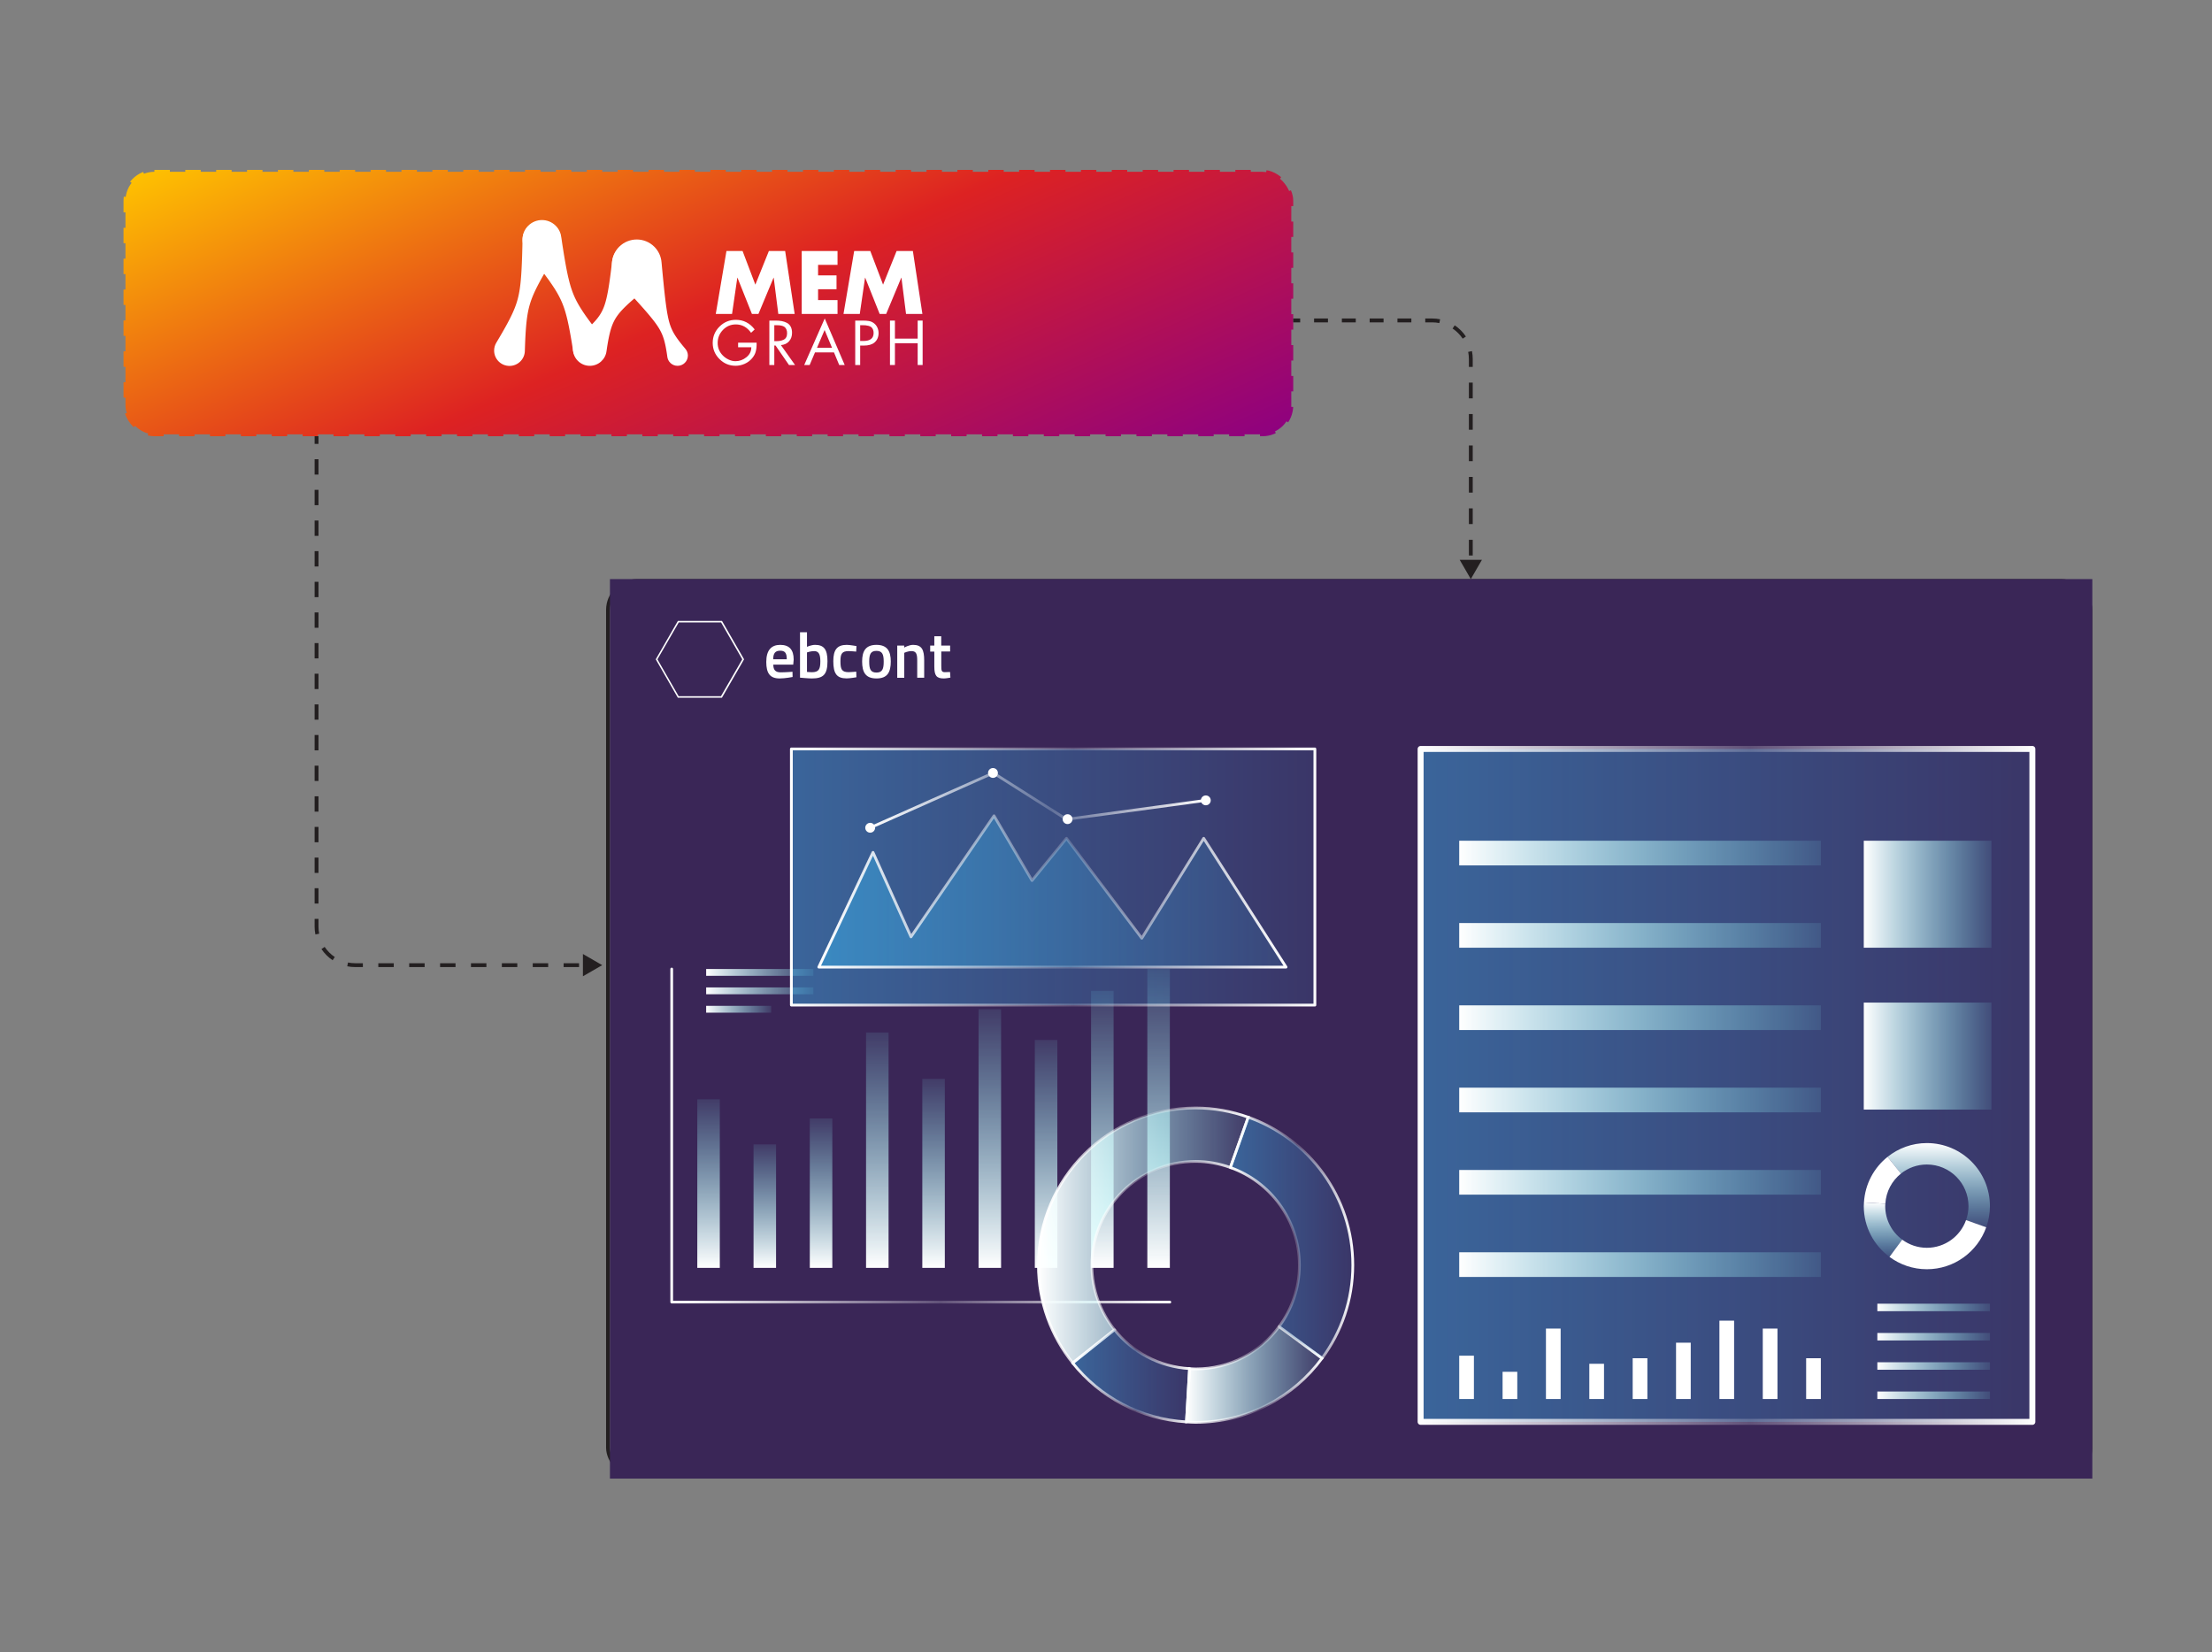 <svg width="573" height="428" viewBox="0 0 573 428" fill="none" xmlns="http://www.w3.org/2000/svg">
<rect x="0" y="0" width="573" height="428" fill="#808080" stroke="none"/>
<g clip-path="url(#clip0_9785_10878)">
<rect x="32.5" y="44.5" width="302" height="68" rx="7.5" fill="url(#paint0_linear_9785_10878)"/>
<rect x="32.5" y="44.5" width="302" height="68" rx="7.5" stroke="url(#paint1_linear_9785_10878)" stroke-dasharray="4 4"/>
<path d="M185.415 81.321L188.182 65.019H192.357L195.666 73.734L199.17 65.019H203.388L205.853 81.321H201.614L200.424 71.938H200.382L196.468 81.321H194.78L191.039 71.938H190.995L189.632 81.321H185.415Z" fill="white"/>
<path d="M216.954 68.608H211.917V71.333H216.694V74.921H211.917V77.732H216.954V81.321H207.678V65.019H216.954V68.608Z" fill="white"/>
<path d="M232.255 65.019L228.753 73.732L225.443 65.019H221.267L218.502 81.321H222.719L224.082 71.938H224.124L227.868 81.321H229.554L233.467 71.938H233.511L234.702 81.321H238.939L236.474 65.019H232.255Z" fill="white"/>
<path d="M191.202 88.765H195.996C196.016 89.64 195.945 90.392 195.78 91.023C195.619 91.654 195.293 92.255 194.806 92.824C194.286 93.436 193.646 93.909 192.888 94.244C192.13 94.579 191.349 94.746 190.545 94.746C188.927 94.746 187.535 94.168 186.37 93.002C185.204 91.837 184.621 90.443 184.621 88.826C184.621 87.179 185.207 85.769 186.379 84.598C187.548 83.429 188.962 82.844 190.622 82.844C192.597 82.844 194.219 83.672 195.493 85.332L194.56 86.201C193.531 84.757 192.214 84.033 190.607 84.033C189.303 84.033 188.195 84.507 187.279 85.452C186.362 86.398 185.906 87.53 185.906 88.84C185.906 90.093 186.353 91.175 187.249 92.092C187.685 92.53 188.195 92.884 188.773 93.152C189.355 93.423 189.936 93.558 190.515 93.558C191.562 93.558 192.51 93.215 193.354 92.528C194.201 91.843 194.622 90.983 194.622 89.957H191.202V88.765H191.202Z" fill="white"/>
<path d="M200.576 89.496V94.549H199.295V83.04H200.959C201.549 83.04 202.077 83.084 202.545 83.176C203.014 83.268 203.457 83.427 203.875 83.651C204.289 83.875 204.611 84.204 204.836 84.635C205.06 85.067 205.172 85.594 205.172 86.216C205.172 87.1 204.912 87.834 204.392 88.413C203.874 88.991 203.172 89.318 202.286 89.39L205.951 94.55H204.379L200.896 89.496H200.576V89.496ZM200.576 84.232V88.368H200.975C201.381 88.368 201.74 88.344 202.05 88.292C202.36 88.24 202.667 88.146 202.966 88.008C203.268 87.874 203.495 87.66 203.654 87.376C203.812 87.091 203.889 86.735 203.889 86.307C203.889 85.941 203.833 85.629 203.721 85.371C203.61 85.111 203.472 84.907 203.31 84.76C203.148 84.612 202.927 84.498 202.655 84.415C202.378 84.335 202.115 84.285 201.867 84.263C201.617 84.244 201.314 84.232 200.959 84.232H200.576V84.232Z" fill="white"/>
<path d="M216.034 91.283H211.117L209.73 94.55H208.324L213.638 82.491L218.814 94.55H217.393L216.034 91.283ZM215.532 90.093L213.607 85.483L211.636 90.093H215.532Z" fill="white"/>
<path d="M222.821 89.513V94.551H221.54V83.041H223.432C224.064 83.041 224.602 83.075 225.05 83.149C225.498 83.218 225.911 83.387 226.286 83.652C226.705 83.947 227.026 84.326 227.25 84.79C227.476 85.252 227.586 85.749 227.586 86.278C227.586 87.315 227.22 88.14 226.49 88.749C225.865 89.259 224.953 89.513 223.754 89.513H222.821V89.513ZM222.821 84.232V88.322H223.676C225.427 88.322 226.303 87.63 226.303 86.248C226.303 85.88 226.245 85.57 226.126 85.316C226.011 85.06 225.862 84.866 225.684 84.728C225.507 84.591 225.275 84.484 224.99 84.406C224.704 84.332 224.439 84.285 224.196 84.262C223.952 84.244 223.652 84.232 223.294 84.232H222.821Z" fill="white"/>
<path d="M231.823 87.713H237.715V83.041H238.999V94.549H237.715V88.902H231.823V94.549H230.54V83.041H231.823V87.713Z" fill="white"/>
<path d="M141.141 70.583C141.184 70.514 141.227 70.445 141.264 70.373C141.286 70.334 141.311 70.297 141.331 70.256C141.354 70.216 141.378 70.179 141.399 70.139C141.422 70.101 141.447 70.062 141.466 70.024C141.489 69.986 141.514 69.947 141.535 69.909C141.558 69.869 141.582 69.831 141.603 69.791C141.626 69.754 141.649 69.715 141.671 69.675C141.694 69.637 141.717 69.599 141.739 69.56C141.763 69.523 141.785 69.483 141.808 69.445C141.831 69.407 141.854 69.368 141.875 69.33C141.899 69.291 141.921 69.254 141.943 69.213C141.967 69.176 141.989 69.137 142.011 69.099C142.036 69.061 142.057 69.023 142.079 68.984C142.104 68.946 142.125 68.908 142.148 68.87C142.173 68.832 142.193 68.794 142.215 68.756C142.24 68.718 142.261 68.678 142.284 68.64C142.308 68.602 142.329 68.562 142.352 68.526C142.377 68.488 142.397 68.448 142.42 68.411C142.444 68.375 142.465 68.336 142.487 68.298C142.513 68.26 142.533 68.22 142.557 68.181C142.605 68.109 142.646 68.035 142.689 67.962C142.736 67.886 142.783 67.812 142.824 67.737C142.849 67.695 142.877 67.653 142.9 67.611C142.923 67.573 142.948 67.534 142.97 67.494C142.993 67.455 143.019 67.417 143.04 67.378C143.063 67.339 143.089 67.301 143.111 67.261C143.134 67.223 143.16 67.183 143.181 67.145C143.205 67.106 143.23 67.067 143.252 67.028C143.276 66.989 143.301 66.951 143.323 66.912C143.347 66.874 143.371 66.835 143.393 66.797C143.417 66.757 143.442 66.718 143.464 66.679C143.488 66.64 143.512 66.602 143.535 66.562C143.558 66.524 143.583 66.486 143.605 66.447C143.629 66.409 143.653 66.37 143.676 66.331C143.7 66.293 143.723 66.255 143.746 66.216C143.77 66.177 143.794 66.139 143.817 66.1C143.838 66.068 143.858 66.034 143.878 66.001C143.907 65.955 143.935 65.908 143.963 65.862C143.988 65.822 144.012 65.782 144.036 65.742C144.061 65.704 144.085 65.663 144.108 65.624C144.133 65.584 144.157 65.545 144.181 65.505C144.206 65.466 144.229 65.426 144.253 65.386C144.279 65.348 144.302 65.307 144.326 65.269C144.357 65.222 144.384 65.175 144.412 65.129C144.452 65.066 144.49 65.004 144.526 64.941C144.551 64.902 144.576 64.862 144.6 64.821C145.799 62.888 145.558 60.317 143.875 58.644C141.917 56.698 138.751 56.707 136.804 58.664C135.851 59.623 135.368 60.869 135.352 62.121C135.351 62.143 135.352 62.165 135.351 62.185C135.351 62.192 135.35 62.198 135.35 62.204C135.35 62.227 135.35 62.249 135.349 62.273C135.347 62.322 135.347 62.373 135.346 62.424C135.344 62.474 135.344 62.525 135.343 62.575C135.341 62.625 135.341 62.675 135.34 62.726C135.338 62.775 135.338 62.826 135.337 62.877C135.336 62.926 135.334 62.977 135.334 63.027C135.332 63.077 135.331 63.127 135.331 63.177C135.328 63.227 135.327 63.278 135.327 63.328C135.325 63.392 135.324 63.458 135.324 63.524C135.321 63.57 135.323 63.615 135.322 63.661C135.319 63.714 135.319 63.766 135.318 63.82C135.315 63.871 135.316 63.925 135.315 63.977C135.312 64.03 135.312 64.083 135.31 64.135C135.307 64.188 135.307 64.24 135.306 64.293C135.303 64.345 135.303 64.398 135.302 64.45C135.299 64.503 135.298 64.556 135.298 64.608C135.295 64.661 135.294 64.713 135.293 64.765C135.291 64.818 135.29 64.87 135.289 64.922C135.287 64.975 135.286 65.026 135.285 65.079C135.283 65.132 135.281 65.184 135.281 65.236C135.279 65.289 135.277 65.341 135.277 65.393C135.275 65.446 135.272 65.498 135.272 65.55C135.27 65.602 135.268 65.653 135.268 65.706C135.266 65.758 135.263 65.81 135.263 65.862C135.262 65.914 135.258 65.966 135.259 66.017C135.257 66.07 135.253 66.122 135.254 66.173C135.253 66.208 135.25 66.242 135.25 66.276C135.249 66.286 135.25 66.292 135.249 66.3C135.249 66.308 135.248 66.314 135.248 66.321C135.246 66.358 135.247 66.393 135.245 66.429C135.241 66.481 135.242 66.534 135.24 66.588C135.236 66.64 135.236 66.693 135.235 66.746C135.231 66.798 135.231 66.851 135.229 66.904C135.226 66.957 135.225 67.008 135.224 67.062C135.22 67.114 135.219 67.166 135.217 67.219C135.214 67.272 135.213 67.325 135.212 67.378C135.209 67.429 135.207 67.481 135.206 67.535C135.203 67.587 135.201 67.639 135.199 67.692C135.196 67.744 135.194 67.796 135.193 67.849C135.191 67.9 135.188 67.952 135.188 68.004C135.185 68.057 135.18 68.11 135.18 68.162C135.178 68.213 135.174 68.264 135.174 68.318C135.171 68.368 135.167 68.419 135.167 68.472C135.162 68.523 135.162 68.576 135.16 68.628C135.156 68.68 135.155 68.734 135.153 68.786C135.149 68.84 135.147 68.89 135.145 68.945C135.141 68.996 135.139 69.05 135.138 69.102C135.134 69.153 135.132 69.207 135.13 69.259C135.126 69.311 135.124 69.365 135.122 69.416C135.118 69.468 135.116 69.52 135.115 69.572C135.111 69.624 135.107 69.676 135.106 69.728C135.103 69.78 135.099 69.832 135.098 69.883C135.094 69.935 135.089 69.986 135.089 70.039C135.088 70.049 135.088 70.061 135.087 70.075C135.083 70.113 135.082 70.151 135.081 70.187C135.081 70.189 135.08 70.191 135.08 70.193C135.079 70.206 135.079 70.219 135.078 70.232C135.073 70.284 135.072 70.336 135.069 70.39C135.064 70.441 135.062 70.493 135.06 70.546C135.055 70.597 135.051 70.649 135.049 70.701C135.045 70.754 135.042 70.805 135.04 70.857C135.035 70.91 135.031 70.96 135.029 71.013C135.025 71.064 135.02 71.114 135.019 71.167C135.015 71.217 135.009 71.269 135.008 71.32C135.005 71.342 135.004 71.364 135.003 71.385C134.996 71.437 134.994 71.489 134.991 71.541C134.985 71.593 134.982 71.646 134.98 71.698C134.974 71.748 134.97 71.8 134.968 71.851C134.962 71.903 134.958 71.954 134.956 72.005C134.949 72.056 134.945 72.108 134.943 72.158C134.938 72.209 134.932 72.258 134.93 72.31C134.926 72.34 134.924 72.368 134.922 72.396C134.915 72.447 134.912 72.499 134.909 72.551C134.903 72.602 134.898 72.652 134.895 72.703C134.889 72.755 134.884 72.805 134.882 72.855C134.875 72.906 134.87 72.956 134.867 73.007C134.86 73.057 134.854 73.106 134.851 73.156C134.847 73.19 134.843 73.225 134.839 73.259C134.833 73.31 134.828 73.359 134.824 73.41C134.817 73.461 134.812 73.509 134.808 73.56C134.801 73.609 134.795 73.659 134.791 73.71C134.784 73.758 134.777 73.808 134.773 73.858C134.766 73.906 134.759 73.956 134.754 74.004C134.748 74.042 134.744 74.08 134.741 74.117C134.739 74.129 134.736 74.138 134.734 74.151C134.728 74.188 134.726 74.226 134.723 74.264C134.719 74.288 134.713 74.31 134.709 74.334C134.706 74.359 134.706 74.384 134.703 74.409C134.697 74.445 134.69 74.481 134.685 74.518C134.683 74.53 134.684 74.542 134.683 74.555C134.675 74.594 134.668 74.636 134.663 74.679C134.654 74.725 134.649 74.775 134.643 74.823C134.635 74.87 134.628 74.916 134.622 74.966C134.613 75.011 134.605 75.058 134.599 75.105C134.59 75.153 134.581 75.198 134.575 75.245C134.566 75.289 134.559 75.338 134.554 75.385C134.544 75.429 134.536 75.477 134.53 75.522C134.519 75.568 134.511 75.612 134.504 75.659C134.493 75.707 134.483 75.757 134.476 75.807C134.466 75.851 134.459 75.896 134.452 75.942C134.442 75.987 134.433 76.032 134.427 76.077C134.415 76.12 134.406 76.163 134.399 76.208C134.385 76.26 134.376 76.312 134.367 76.365C134.357 76.406 134.348 76.451 134.34 76.495C134.329 76.538 134.319 76.58 134.311 76.624C134.297 76.674 134.285 76.726 134.275 76.779C134.264 76.822 134.254 76.865 134.246 76.91C134.233 76.951 134.223 76.994 134.215 77.036C134.201 77.084 134.187 77.133 134.178 77.185C134.164 77.229 134.154 77.275 134.144 77.321C134.132 77.361 134.12 77.403 134.112 77.445C134.096 77.491 134.083 77.54 134.071 77.59C134.057 77.635 134.045 77.681 134.034 77.728C134.022 77.766 134.01 77.808 134 77.849C133.984 77.896 133.969 77.945 133.957 77.994C133.941 78.038 133.928 78.084 133.916 78.13C133.903 78.17 133.89 78.21 133.879 78.249C133.862 78.298 133.846 78.345 133.833 78.395C133.817 78.439 133.803 78.483 133.789 78.53C133.775 78.57 133.762 78.612 133.75 78.651C133.732 78.698 133.715 78.744 133.701 78.791C133.684 78.836 133.669 78.882 133.655 78.929C133.639 78.969 133.625 79.009 133.612 79.05C133.594 79.094 133.577 79.139 133.563 79.184C133.544 79.231 133.528 79.279 133.512 79.326C133.495 79.367 133.48 79.408 133.466 79.45C133.449 79.49 133.432 79.533 133.417 79.574C133.396 79.624 133.378 79.672 133.361 79.723C133.342 79.764 133.326 79.806 133.312 79.849C133.293 79.889 133.275 79.931 133.261 79.976C133.24 80.019 133.221 80.063 133.204 80.109C133.183 80.153 133.167 80.197 133.15 80.242C133.13 80.285 133.113 80.328 133.097 80.37C133.077 80.414 133.058 80.457 133.041 80.501C133.02 80.543 133.001 80.587 132.983 80.631C132.963 80.674 132.945 80.718 132.928 80.762C132.907 80.805 132.889 80.848 132.87 80.894C132.849 80.936 132.828 80.98 132.81 81.023C132.791 81.062 132.772 81.103 132.755 81.141C132.755 81.142 132.755 81.142 132.755 81.142C132.753 81.147 132.751 81.153 132.749 81.157C132.729 81.195 132.712 81.234 132.696 81.274C132.673 81.317 132.654 81.362 132.634 81.407C132.612 81.451 132.591 81.495 132.572 81.54C132.549 81.585 132.526 81.629 132.507 81.675C132.491 81.708 132.474 81.742 132.459 81.776C132.457 81.78 132.455 81.782 132.453 81.786C132.43 81.826 132.413 81.868 132.394 81.91C132.387 81.923 132.379 81.936 132.372 81.949C132.356 81.981 132.344 82.014 132.329 82.043C132.316 82.067 132.303 82.09 132.291 82.113C132.28 82.135 132.272 82.157 132.263 82.178C132.245 82.212 132.226 82.242 132.21 82.277C132.204 82.289 132.201 82.302 132.195 82.313C132.172 82.356 132.149 82.397 132.129 82.44C132.128 82.445 132.127 82.447 132.126 82.451C132.111 82.477 132.097 82.507 132.083 82.536C132.058 82.578 132.037 82.624 132.015 82.67C131.991 82.714 131.968 82.76 131.945 82.805C131.92 82.85 131.897 82.895 131.875 82.942C131.85 82.987 131.826 83.032 131.804 83.079C131.779 83.124 131.754 83.167 131.731 83.215C131.719 83.238 131.706 83.262 131.694 83.285C131.668 83.328 131.646 83.376 131.623 83.42C131.597 83.465 131.574 83.51 131.551 83.557C131.525 83.601 131.501 83.646 131.478 83.692C131.452 83.737 131.428 83.783 131.405 83.829C131.378 83.875 131.353 83.919 131.33 83.966C131.305 84.012 131.278 84.057 131.255 84.103C131.245 84.121 131.235 84.138 131.226 84.155C131.222 84.164 131.218 84.17 131.213 84.179C131.202 84.199 131.189 84.22 131.179 84.242C131.171 84.257 131.162 84.273 131.153 84.289C131.126 84.334 131.103 84.38 131.078 84.424C131.052 84.469 131.028 84.516 131.004 84.562C130.978 84.606 130.953 84.65 130.929 84.698C130.902 84.743 130.877 84.786 130.852 84.834C130.825 84.879 130.8 84.923 130.776 84.97C130.749 85.015 130.723 85.059 130.698 85.107C130.672 85.153 130.646 85.197 130.621 85.244C130.595 85.29 130.567 85.334 130.544 85.382C130.539 85.389 130.535 85.397 130.531 85.404C130.503 85.448 130.479 85.494 130.454 85.54C130.427 85.583 130.403 85.629 130.377 85.674C130.349 85.718 130.324 85.763 130.3 85.81C130.272 85.855 130.248 85.899 130.222 85.945C130.194 85.991 130.169 86.036 130.143 86.082C130.117 86.126 130.09 86.171 130.065 86.218C130.038 86.263 130.011 86.308 129.986 86.355C129.959 86.4 129.932 86.444 129.907 86.491C129.88 86.535 129.852 86.58 129.828 86.628C129.801 86.674 129.773 86.718 129.748 86.765C129.722 86.809 129.695 86.85 129.671 86.894C129.645 86.934 129.623 86.98 129.598 87.023C129.569 87.066 129.545 87.112 129.518 87.157C129.491 87.2 129.466 87.246 129.44 87.292C129.412 87.336 129.387 87.382 129.361 87.427C129.333 87.471 129.307 87.515 129.28 87.562C129.253 87.607 129.228 87.651 129.2 87.698C129.173 87.742 129.146 87.786 129.12 87.832C129.093 87.877 129.067 87.922 129.04 87.968C129.013 88.012 128.985 88.057 128.96 88.103C128.933 88.148 128.905 88.192 128.879 88.239C128.852 88.284 128.825 88.328 128.799 88.375C128.772 88.419 128.744 88.463 128.718 88.511C128.691 88.556 128.662 88.599 128.638 88.646C128.61 88.691 128.581 88.735 128.556 88.783C128.204 89.375 128 90.065 128 90.804C128 93.001 129.782 94.783 131.98 94.783C134.177 94.783 135.96 93.001 135.96 90.804C135.96 90.796 135.958 90.787 135.958 90.779C135.96 90.745 135.965 90.711 135.965 90.676C135.965 90.665 135.963 90.656 135.963 90.646C135.964 90.613 135.969 90.581 135.969 90.548C135.969 90.535 135.968 90.524 135.968 90.511C135.969 90.48 135.973 90.45 135.973 90.419C135.973 90.406 135.972 90.392 135.972 90.377C135.973 90.35 135.977 90.32 135.979 90.291C135.979 90.276 135.976 90.259 135.976 90.245C135.977 90.216 135.982 90.192 135.983 90.164C135.983 90.145 135.981 90.127 135.981 90.11C135.983 90.085 135.986 90.059 135.987 90.037C135.988 90.016 135.986 89.997 135.986 89.976C135.987 89.953 135.99 89.932 135.992 89.908C135.992 89.886 135.99 89.864 135.99 89.842C135.992 89.822 135.995 89.801 135.996 89.78C135.997 89.756 135.995 89.732 135.995 89.708C135.996 89.689 136 89.672 136.002 89.653C136.002 89.625 136 89.599 136.001 89.573C136.002 89.557 136.004 89.541 136.006 89.525C136.007 89.497 136.005 89.468 136.006 89.438C136.006 89.425 136.009 89.411 136.01 89.397C136.012 89.366 136.01 89.337 136.01 89.305C136.011 89.293 136.013 89.282 136.014 89.271C136.017 89.237 136.014 89.204 136.015 89.169C136.016 89.16 136.019 89.151 136.019 89.142C136.022 89.105 136.019 89.07 136.021 89.035C136.022 89.028 136.023 89.022 136.023 89.014C136.026 88.976 136.025 88.939 136.026 88.901C136.026 88.895 136.027 88.89 136.027 88.886C136.031 88.845 136.029 88.807 136.031 88.766C136.031 88.763 136.031 88.76 136.032 88.759C136.036 88.711 136.035 88.664 136.037 88.617C136.044 88.532 136.046 88.449 136.047 88.365C136.051 88.298 136.057 88.228 136.057 88.161C136.058 88.117 136.063 88.073 136.063 88.029C136.065 87.985 136.068 87.941 136.069 87.897C136.07 87.853 136.075 87.809 136.075 87.764C136.077 87.721 136.081 87.676 136.081 87.632C136.084 87.587 136.087 87.544 136.088 87.5C136.09 87.456 136.093 87.411 136.094 87.367C136.098 87.322 136.1 87.279 136.101 87.232C136.104 87.189 136.106 87.145 136.109 87.101C136.112 87.057 136.114 87.011 136.116 86.966C136.119 86.922 136.121 86.877 136.122 86.833C136.127 86.788 136.128 86.744 136.13 86.699C136.135 86.654 136.135 86.609 136.138 86.564C136.142 86.521 136.144 86.477 136.146 86.432C136.152 86.37 136.153 86.311 136.156 86.253C136.164 86.174 136.171 86.097 136.171 86.02C136.175 85.976 136.179 85.934 136.18 85.89C136.184 85.846 136.188 85.802 136.189 85.757C136.192 85.714 136.196 85.67 136.198 85.625C136.202 85.582 136.205 85.537 136.207 85.494C136.211 85.449 136.215 85.405 136.217 85.362C136.221 85.317 136.224 85.274 136.226 85.228C136.231 85.185 136.235 85.141 136.236 85.097C136.242 85.052 136.244 85.008 136.247 84.963C136.252 84.919 136.255 84.876 136.258 84.83C136.264 84.785 136.266 84.741 136.269 84.697C136.279 84.628 136.284 84.558 136.287 84.487C136.292 84.434 136.299 84.38 136.301 84.328C136.305 84.284 136.311 84.24 136.313 84.195C136.318 84.152 136.323 84.109 136.325 84.064C136.331 84.02 136.336 83.977 136.338 83.933C136.344 83.889 136.348 83.845 136.351 83.8C136.357 83.757 136.361 83.713 136.364 83.669C136.37 83.624 136.375 83.582 136.378 83.536C136.384 83.492 136.388 83.448 136.393 83.404C136.403 83.342 136.409 83.281 136.413 83.219C136.421 83.166 136.427 83.113 136.432 83.06C136.438 83.016 136.444 82.972 136.446 82.929C136.453 82.884 136.459 82.841 136.463 82.797C136.469 82.753 136.475 82.71 136.479 82.667C136.486 82.623 136.491 82.578 136.495 82.534C136.503 82.491 136.509 82.448 136.513 82.403C136.522 82.358 136.526 82.316 136.532 82.27C136.544 82.205 136.554 82.139 136.56 82.075C136.567 82.031 136.574 81.987 136.579 81.944C136.586 81.901 136.594 81.858 136.598 81.813C136.607 81.77 136.614 81.727 136.619 81.683C136.628 81.64 136.634 81.596 136.64 81.552C136.649 81.508 136.656 81.466 136.662 81.421C136.674 81.37 136.682 81.316 136.689 81.264C136.701 81.212 136.711 81.159 136.717 81.105C136.727 81.062 136.735 81.02 136.741 80.976C136.751 80.933 136.759 80.89 136.766 80.846C136.776 80.802 136.784 80.759 136.79 80.716C136.801 80.673 136.809 80.63 136.817 80.585C136.83 80.532 136.842 80.481 136.85 80.426C136.862 80.378 136.874 80.329 136.881 80.28C136.892 80.237 136.902 80.194 136.909 80.151C136.921 80.106 136.931 80.064 136.939 80.021C136.95 79.978 136.961 79.935 136.969 79.892C136.982 79.849 136.992 79.807 137.001 79.762C137.018 79.706 137.033 79.65 137.043 79.591C137.056 79.549 137.067 79.506 137.076 79.464C137.089 79.422 137.1 79.378 137.11 79.336C137.123 79.293 137.134 79.25 137.145 79.207C137.159 79.166 137.17 79.122 137.181 79.08C137.199 79.026 137.214 78.971 137.227 78.918C137.242 78.874 137.255 78.829 137.265 78.784C137.28 78.742 137.293 78.699 137.304 78.658C137.318 78.615 137.332 78.573 137.343 78.531C137.358 78.49 137.371 78.447 137.383 78.406C137.399 78.362 137.413 78.318 137.425 78.272C137.446 78.22 137.464 78.166 137.478 78.112C137.494 78.07 137.508 78.028 137.521 77.986C137.537 77.945 137.551 77.904 137.563 77.862C137.58 77.82 137.595 77.778 137.608 77.736C137.625 77.696 137.639 77.654 137.653 77.613C137.676 77.556 137.698 77.502 137.715 77.443C137.732 77.403 137.748 77.362 137.761 77.319C137.778 77.28 137.795 77.238 137.809 77.195C137.827 77.155 137.842 77.114 137.857 77.072C137.875 77.033 137.89 76.991 137.906 76.951C137.924 76.909 137.941 76.868 137.955 76.826C137.982 76.771 138.005 76.713 138.026 76.654C138.044 76.615 138.061 76.574 138.076 76.532C138.094 76.492 138.112 76.452 138.128 76.411C138.146 76.371 138.164 76.329 138.18 76.289C138.199 76.249 138.216 76.209 138.232 76.168C138.251 76.129 138.269 76.088 138.285 76.047C138.309 76 138.33 75.95 138.351 75.899C138.376 75.85 138.399 75.799 138.42 75.748C138.439 75.707 138.458 75.667 138.475 75.626C138.494 75.587 138.513 75.548 138.53 75.506C138.55 75.468 138.568 75.428 138.586 75.388C138.606 75.347 138.625 75.307 138.642 75.268C138.662 75.229 138.68 75.19 138.698 75.15C138.719 75.111 138.737 75.072 138.755 75.032C138.79 74.97 138.821 74.905 138.848 74.839C138.868 74.801 138.888 74.761 138.907 74.72C138.927 74.681 138.947 74.641 138.966 74.602C138.986 74.563 139.007 74.523 139.025 74.484C139.046 74.445 139.065 74.405 139.084 74.365C139.106 74.327 139.125 74.287 139.145 74.247C139.166 74.21 139.185 74.169 139.204 74.13C139.225 74.093 139.244 74.052 139.264 74.014C139.288 73.97 139.311 73.925 139.333 73.879C139.369 73.819 139.403 73.752 139.434 73.686C139.455 73.647 139.476 73.609 139.495 73.567C139.517 73.529 139.538 73.49 139.557 73.45C139.578 73.412 139.6 73.374 139.619 73.333C139.641 73.294 139.662 73.257 139.681 73.216C139.703 73.179 139.724 73.14 139.744 73.099C139.766 73.061 139.786 73.022 139.806 72.983C139.828 72.945 139.848 72.906 139.868 72.867C139.891 72.83 139.911 72.791 139.932 72.753C139.954 72.715 139.974 72.676 139.994 72.637C140.021 72.593 140.044 72.547 140.068 72.502C140.11 72.432 140.15 72.361 140.186 72.287C140.208 72.249 140.231 72.213 140.251 72.174C140.252 72.17 140.253 72.167 140.255 72.164C140.274 72.131 140.294 72.1 140.311 72.065C140.314 72.061 140.316 72.052 140.32 72.047C140.336 72.016 140.357 71.989 140.373 71.959C140.378 71.949 140.381 71.939 140.385 71.931C140.4 71.903 140.418 71.877 140.433 71.851C140.44 71.839 140.444 71.826 140.451 71.814C140.465 71.79 140.48 71.768 140.494 71.742C140.502 71.728 140.508 71.712 140.516 71.697C140.529 71.676 140.543 71.657 140.555 71.635C140.565 71.619 140.571 71.599 140.581 71.582C140.592 71.564 140.605 71.545 140.615 71.528C140.627 71.507 140.636 71.487 140.647 71.466C140.656 71.451 140.667 71.436 140.676 71.42C140.69 71.397 140.7 71.374 140.712 71.35C140.72 71.338 140.729 71.326 140.737 71.313C140.752 71.287 140.763 71.261 140.778 71.236C140.784 71.225 140.792 71.215 140.798 71.205C140.815 71.177 140.828 71.148 140.844 71.121C140.849 71.112 140.855 71.105 140.86 71.096C140.878 71.065 140.892 71.036 140.909 71.005C140.913 70.999 140.917 70.994 140.92 70.989C140.94 70.957 140.957 70.924 140.975 70.891C140.977 70.886 140.979 70.885 140.982 70.881C141.003 70.847 141.021 70.811 141.041 70.776C141.041 70.774 141.042 70.774 141.043 70.773C141.074 70.708 141.107 70.645 141.141 70.583Z" fill="white"/>
<path d="M155.874 87.277C155.805 87.18 155.732 87.087 155.653 86.995C155.583 86.9 155.507 86.805 155.429 86.714C155.359 86.619 155.285 86.526 155.209 86.436C155.141 86.34 155.069 86.25 154.992 86.16C154.925 86.066 154.854 85.975 154.779 85.887C154.713 85.793 154.644 85.704 154.57 85.617C154.503 85.518 154.429 85.422 154.352 85.333C154.28 85.227 154.202 85.127 154.119 85.031C154.049 84.931 153.976 84.834 153.897 84.741C153.834 84.65 153.766 84.562 153.694 84.478C153.633 84.389 153.567 84.301 153.498 84.218C153.43 84.115 153.354 84.017 153.274 83.923C153.206 83.817 153.13 83.717 153.049 83.621C152.983 83.522 152.913 83.425 152.836 83.335C152.779 83.248 152.717 83.165 152.652 83.085C152.585 82.979 152.51 82.88 152.43 82.784C152.364 82.679 152.292 82.58 152.213 82.484C152.154 82.392 152.092 82.302 152.023 82.219C151.96 82.116 151.889 82.017 151.814 81.927C151.752 81.822 151.682 81.723 151.606 81.63C151.548 81.532 151.485 81.44 151.416 81.354C151.355 81.249 151.287 81.151 151.212 81.058C151.154 80.954 151.09 80.856 151.018 80.764C150.961 80.664 150.896 80.567 150.826 80.479C150.813 80.453 150.801 80.426 150.786 80.403C150.741 80.327 150.692 80.257 150.641 80.189C150.61 80.131 150.578 80.074 150.541 80.017C150.513 79.975 150.483 79.935 150.452 79.894C150.406 79.804 150.356 79.716 150.296 79.633C150.289 79.623 150.281 79.615 150.274 79.606C150.224 79.501 150.162 79.401 150.092 79.306C150.042 79.201 149.983 79.099 149.915 79.002C149.869 78.903 149.814 78.807 149.75 78.715C149.702 78.604 149.644 78.497 149.573 78.395C149.529 78.291 149.475 78.191 149.413 78.096C149.371 77.991 149.319 77.892 149.258 77.795C149.217 77.687 149.166 77.585 149.105 77.485C149.065 77.376 149.014 77.269 148.952 77.169C148.916 77.061 148.868 76.958 148.811 76.86C148.775 76.751 148.731 76.648 148.675 76.549C148.642 76.441 148.599 76.337 148.545 76.237C148.512 76.122 148.468 76.01 148.414 75.906C148.382 75.795 148.342 75.689 148.292 75.587C148.263 75.477 148.224 75.371 148.177 75.269C148.15 75.158 148.113 75.05 148.066 74.947C148.04 74.828 148.001 74.713 147.953 74.603C147.928 74.492 147.895 74.386 147.852 74.285C147.829 74.169 147.794 74.056 147.751 73.95C147.728 73.832 147.697 73.718 147.654 73.609C147.633 73.497 147.602 73.387 147.562 73.282C147.541 73.165 147.512 73.05 147.473 72.94C147.472 72.928 147.471 72.918 147.468 72.905C147.448 72.802 147.42 72.705 147.387 72.608C147.379 72.562 147.373 72.515 147.362 72.468C147.347 72.402 147.327 72.339 147.307 72.277C147.295 72.194 147.278 72.113 147.255 72.031C147.246 71.998 147.234 71.967 147.223 71.934C147.206 71.822 147.184 71.707 147.148 71.594C147.148 71.591 147.146 71.587 147.144 71.583C147.128 71.475 147.103 71.368 147.072 71.261C147.055 71.141 147.03 71.023 146.995 70.905C146.979 70.79 146.956 70.673 146.923 70.558C146.908 70.45 146.886 70.343 146.857 70.236C146.842 70.114 146.817 69.993 146.785 69.873C146.768 69.75 146.747 69.627 146.714 69.503C146.7 69.403 146.68 69.302 146.656 69.202C146.642 69.084 146.619 68.966 146.59 68.85C146.576 68.726 146.553 68.603 146.523 68.479C146.508 68.357 146.487 68.236 146.457 68.114C146.444 68.006 146.424 67.899 146.4 67.793C146.387 67.682 146.367 67.573 146.343 67.464C146.33 67.344 146.309 67.226 146.282 67.107C146.269 66.982 146.247 66.857 146.22 66.732C146.205 66.614 146.185 66.495 146.16 66.376C146.145 66.263 146.126 66.15 146.102 66.038C146.089 65.925 146.07 65.81 146.045 65.696C146.033 65.58 146.014 65.464 145.991 65.349C145.977 65.232 145.96 65.115 145.936 65C145.923 64.881 145.906 64.762 145.883 64.645C145.869 64.526 145.848 64.409 145.825 64.29C145.812 64.174 145.792 64.057 145.77 63.942C145.756 63.824 145.737 63.708 145.714 63.591C145.7 63.472 145.682 63.354 145.66 63.237C145.648 63.134 145.634 63.032 145.615 62.929C145.601 62.799 145.582 62.669 145.557 62.538C145.544 62.419 145.526 62.3 145.504 62.18C145.491 62.061 145.473 61.942 145.451 61.822C145.437 61.702 145.421 61.581 145.398 61.462C145.273 60.37 144.793 59.313 143.956 58.476C141.988 56.508 138.797 56.508 136.829 58.476C134.95 60.355 134.867 63.346 136.575 65.325C136.647 65.422 136.723 65.517 136.803 65.609C136.876 65.706 136.951 65.802 137.033 65.894C137.102 65.988 137.175 66.081 137.253 66.17C137.323 66.263 137.397 66.356 137.474 66.445C137.535 66.526 137.601 66.603 137.667 66.683C137.735 66.775 137.809 66.866 137.885 66.956C137.961 67.062 138.044 67.166 138.131 67.267C138.205 67.371 138.283 67.472 138.368 67.57C138.373 67.576 138.379 67.581 138.384 67.587C138.441 67.664 138.498 67.742 138.56 67.816C138.572 67.831 138.586 67.842 138.597 67.854C138.648 67.924 138.697 67.994 138.752 68.063C138.771 68.084 138.791 68.104 138.81 68.126C138.855 68.187 138.896 68.249 138.945 68.31C138.97 68.339 138.998 68.367 139.024 68.397C139.061 68.448 139.096 68.504 139.137 68.555C139.169 68.594 139.204 68.631 139.237 68.669C139.269 68.713 139.297 68.758 139.329 68.802C139.368 68.851 139.411 68.898 139.452 68.944C139.476 68.978 139.496 69.014 139.522 69.049C139.568 69.108 139.618 69.164 139.666 69.221C139.682 69.245 139.696 69.271 139.714 69.293C139.766 69.365 139.824 69.432 139.881 69.499C139.89 69.512 139.897 69.526 139.907 69.539C139.966 69.623 140.029 69.702 140.094 69.776C140.096 69.782 140.097 69.784 140.098 69.786C140.171 69.892 140.249 69.991 140.33 70.086C140.396 70.182 140.467 70.273 140.541 70.359C140.608 70.458 140.678 70.55 140.753 70.638C140.819 70.737 140.89 70.829 140.964 70.919C141.03 71.017 141.1 71.112 141.175 71.201C141.239 71.301 141.31 71.397 141.385 71.486C141.448 71.584 141.517 71.677 141.59 71.766C141.654 71.867 141.724 71.96 141.799 72.05C141.862 72.15 141.933 72.246 142.008 72.335C142.07 72.436 142.139 72.534 142.215 72.625C142.277 72.727 142.345 72.826 142.42 72.918C142.478 73.012 142.541 73.103 142.609 73.188C142.67 73.291 142.738 73.385 142.811 73.478C142.872 73.583 142.94 73.681 143.014 73.775C143.073 73.877 143.136 73.975 143.209 74.066C143.263 74.164 143.324 74.254 143.39 74.342C143.447 74.45 143.514 74.548 143.587 74.642C143.642 74.749 143.706 74.85 143.777 74.944C143.828 75.043 143.886 75.137 143.951 75.225C144.004 75.333 144.065 75.434 144.135 75.527C144.186 75.635 144.245 75.737 144.312 75.831C144.359 75.932 144.414 76.028 144.476 76.117C144.524 76.23 144.584 76.336 144.652 76.438C144.696 76.54 144.749 76.638 144.81 76.731C144.853 76.839 144.906 76.94 144.968 77.039C145.01 77.148 145.062 77.251 145.123 77.351C145.161 77.455 145.209 77.554 145.266 77.651C145.304 77.763 145.355 77.872 145.415 77.976C145.45 78.082 145.494 78.182 145.548 78.281C145.583 78.395 145.629 78.507 145.686 78.612C145.717 78.719 145.758 78.822 145.809 78.92C145.839 79.032 145.881 79.143 145.932 79.248C145.962 79.358 146 79.466 146.05 79.57C146.076 79.68 146.113 79.786 146.16 79.889C146.186 80.006 146.223 80.121 146.272 80.233C146.297 80.339 146.329 80.444 146.371 80.547C146.395 80.661 146.429 80.774 146.474 80.884C146.496 80.998 146.527 81.112 146.57 81.222C146.591 81.331 146.619 81.436 146.657 81.54C146.677 81.658 146.709 81.773 146.75 81.886C146.77 82.003 146.797 82.12 146.837 82.235C146.856 82.343 146.882 82.449 146.916 82.555C146.934 82.669 146.962 82.783 146.999 82.896C147.016 83.013 147.043 83.13 147.079 83.246C147.095 83.362 147.119 83.479 147.154 83.594C147.169 83.702 147.193 83.808 147.223 83.916C147.239 84.031 147.266 84.149 147.298 84.265C147.314 84.382 147.338 84.498 147.371 84.614C147.385 84.728 147.408 84.845 147.438 84.96C147.454 85.075 147.474 85.191 147.504 85.306C147.518 85.412 147.536 85.517 147.561 85.623C147.564 85.633 147.568 85.642 147.571 85.652C147.583 85.741 147.596 85.833 147.616 85.921C147.622 85.949 147.63 85.973 147.637 86C147.647 86.073 147.655 86.147 147.67 86.22C147.678 86.264 147.692 86.305 147.702 86.349C147.709 86.405 147.714 86.462 147.724 86.519C147.734 86.579 147.75 86.636 147.764 86.694C147.769 86.735 147.771 86.777 147.778 86.819C147.79 86.893 147.807 86.965 147.825 87.038C147.828 87.065 147.828 87.09 147.832 87.117C147.845 87.206 147.864 87.293 147.883 87.38C147.885 87.392 147.884 87.404 147.886 87.416C147.9 87.533 147.922 87.65 147.948 87.764C147.962 87.88 147.982 87.997 148.007 88.11C148.022 88.227 148.041 88.344 148.066 88.457C148.08 88.573 148.099 88.689 148.124 88.802C148.137 88.917 148.156 89.032 148.18 89.146C148.194 89.262 148.212 89.376 148.235 89.489C148.248 89.603 148.267 89.718 148.289 89.829C148.301 89.938 148.318 90.046 148.339 90.151C148.352 90.281 148.371 90.408 148.395 90.534C148.632 92.688 150.469 94.355 152.682 94.332C155.04 94.309 156.932 92.378 156.909 90.021C156.898 88.97 156.509 88.014 155.874 87.277Z" fill="white"/>
<path d="M166.887 75.174C166.928 75.141 166.97 75.107 167.011 75.073C167.052 75.039 167.095 75.005 167.135 74.971C167.177 74.936 167.219 74.903 167.261 74.869C167.302 74.836 167.344 74.802 167.385 74.767C167.428 74.735 167.47 74.701 167.511 74.666C167.553 74.632 167.596 74.598 167.638 74.564C167.679 74.529 167.722 74.497 167.763 74.461C167.806 74.428 167.849 74.394 167.89 74.359C167.898 74.353 167.906 74.347 167.913 74.341C167.939 74.32 167.965 74.298 167.99 74.278C167.999 74.271 168.009 74.264 168.018 74.257C168.025 74.25 168.031 74.246 168.037 74.239C168.08 74.207 168.122 74.174 168.163 74.14C168.205 74.107 168.247 74.072 168.289 74.038C168.331 74.005 168.373 73.972 168.415 73.937C168.457 73.904 168.499 73.87 168.541 73.835C168.582 73.802 168.625 73.769 168.667 73.734C168.709 73.701 168.752 73.668 168.794 73.632C168.989 73.48 169.177 73.316 169.357 73.136C171.853 70.657 171.868 66.623 169.387 64.127C166.906 61.631 162.871 61.617 160.375 64.098C159.279 65.187 158.662 66.575 158.523 68.001C158.518 68.047 158.511 68.094 158.507 68.14C158.502 68.187 158.495 68.233 158.491 68.279C158.485 68.325 158.479 68.373 158.474 68.42C158.468 68.466 158.462 68.512 158.458 68.558C158.452 68.606 158.446 68.653 158.441 68.698C158.435 68.745 158.429 68.792 158.425 68.84C158.418 68.885 158.412 68.933 158.408 68.98C158.401 69.025 158.396 69.072 158.391 69.12C158.384 69.167 158.379 69.214 158.374 69.26C158.367 69.306 158.362 69.353 158.357 69.4C158.35 69.448 158.345 69.494 158.339 69.541C158.333 69.589 158.327 69.636 158.322 69.683C158.31 69.758 158.302 69.834 158.294 69.91C158.286 69.969 158.278 70.027 158.272 70.087C158.266 70.133 158.259 70.178 158.254 70.225C158.248 70.271 158.242 70.316 158.237 70.364C158.23 70.411 158.225 70.457 158.219 70.502C158.213 70.549 158.207 70.596 158.202 70.643C158.195 70.689 158.19 70.736 158.184 70.782C158.177 70.828 158.171 70.875 158.165 70.921C158.158 70.968 158.153 71.014 158.147 71.06C158.14 71.109 158.134 71.155 158.128 71.202C158.121 71.248 158.115 71.295 158.11 71.342C158.102 71.389 158.097 71.435 158.09 71.482C158.078 71.559 158.067 71.636 158.06 71.714C158.053 71.76 158.046 71.806 158.041 71.852C158.034 71.898 158.027 71.945 158.021 71.991C158.014 72.038 158.008 72.084 158.002 72.13C157.995 72.175 157.988 72.223 157.983 72.268C157.975 72.315 157.969 72.362 157.963 72.408C157.955 72.454 157.95 72.501 157.943 72.548C157.935 72.596 157.929 72.646 157.922 72.694C157.918 72.722 157.915 72.749 157.911 72.776C157.91 72.785 157.909 72.793 157.908 72.803C157.9 72.847 157.895 72.891 157.889 72.936C157.881 72.979 157.876 73.025 157.869 73.07C157.861 73.114 157.857 73.158 157.85 73.204C157.838 73.265 157.832 73.325 157.823 73.386C157.809 73.467 157.797 73.548 157.786 73.63C157.774 73.701 157.761 73.769 157.754 73.839C157.748 73.882 157.738 73.925 157.733 73.969C157.726 74.012 157.718 74.055 157.712 74.098C157.706 74.141 157.697 74.184 157.692 74.227C157.684 74.271 157.676 74.313 157.67 74.357C157.662 74.401 157.655 74.443 157.649 74.487C157.641 74.529 157.633 74.573 157.627 74.616C157.618 74.66 157.612 74.703 157.605 74.748C157.597 74.791 157.59 74.834 157.583 74.878C157.574 74.921 157.568 74.964 157.56 75.008C157.551 75.052 157.545 75.095 157.537 75.14C157.524 75.2 157.516 75.26 157.505 75.321C157.489 75.398 157.474 75.474 157.463 75.553C157.453 75.603 157.441 75.653 157.434 75.704C157.426 75.746 157.416 75.788 157.41 75.83C157.401 75.872 157.392 75.914 157.385 75.957C157.376 75.999 157.366 76.042 157.36 76.085C157.35 76.127 157.341 76.169 157.334 76.211C157.324 76.254 157.316 76.297 157.308 76.339C157.298 76.382 157.29 76.425 157.282 76.467C157.271 76.51 157.263 76.553 157.255 76.595C157.237 76.663 157.224 76.732 157.211 76.801C157.196 76.862 157.18 76.922 157.17 76.984C157.16 77.025 157.149 77.066 157.141 77.108C157.131 77.149 157.12 77.192 157.113 77.233C157.101 77.275 157.092 77.316 157.083 77.357C157.071 77.399 157.061 77.441 157.053 77.482C157.041 77.524 157.031 77.567 157.021 77.609C157.008 77.652 156.997 77.697 156.986 77.744C156.965 77.812 156.946 77.882 156.931 77.953C156.918 77.997 156.904 78.042 156.894 78.087C156.882 78.126 156.869 78.168 156.861 78.208C156.847 78.248 156.836 78.29 156.825 78.33C156.812 78.372 156.8 78.412 156.789 78.453C156.774 78.492 156.763 78.534 156.751 78.576C156.732 78.632 156.715 78.688 156.699 78.746C156.679 78.798 156.661 78.852 156.647 78.907C156.633 78.946 156.618 78.985 156.607 79.026C156.591 79.065 156.578 79.104 156.565 79.144C156.551 79.185 156.536 79.223 156.523 79.264C156.507 79.303 156.494 79.343 156.479 79.383C156.454 79.442 156.432 79.501 156.411 79.565C156.393 79.607 156.375 79.65 156.359 79.694C156.343 79.731 156.327 79.77 156.312 79.809C156.295 79.848 156.279 79.887 156.263 79.925C156.245 79.962 156.228 80.001 156.213 80.039C156.188 80.089 156.166 80.142 156.144 80.194C156.12 80.241 156.097 80.288 156.076 80.337C156.058 80.374 156.039 80.411 156.023 80.449C156.003 80.486 155.985 80.523 155.967 80.56C155.947 80.597 155.929 80.633 155.91 80.671C155.883 80.717 155.859 80.765 155.835 80.815C155.81 80.859 155.783 80.902 155.759 80.949C155.757 80.953 155.757 80.956 155.755 80.96C155.74 80.985 155.723 81.008 155.709 81.035C155.703 81.046 155.699 81.057 155.694 81.068C155.682 81.086 155.669 81.104 155.658 81.121C155.649 81.14 155.64 81.158 155.631 81.177C155.624 81.188 155.615 81.197 155.608 81.209C155.593 81.233 155.581 81.258 155.566 81.283C155.564 81.288 155.56 81.291 155.558 81.295C155.531 81.335 155.508 81.376 155.485 81.417C155.452 81.465 155.42 81.512 155.392 81.562C155.368 81.597 155.344 81.631 155.323 81.667C155.298 81.701 155.275 81.735 155.253 81.771C155.228 81.804 155.205 81.839 155.182 81.874C155.152 81.909 155.127 81.948 155.102 81.986C155.061 82.038 155.023 82.089 154.987 82.143C154.962 82.176 154.936 82.21 154.912 82.245C154.886 82.277 154.86 82.309 154.836 82.343C154.809 82.376 154.783 82.408 154.759 82.442C154.731 82.475 154.706 82.508 154.681 82.541C154.641 82.585 154.605 82.631 154.569 82.679C154.533 82.72 154.496 82.763 154.462 82.806C154.435 82.839 154.406 82.87 154.379 82.903C154.351 82.936 154.324 82.966 154.297 82.999C154.268 83.031 154.241 83.062 154.213 83.095C154.184 83.125 154.157 83.157 154.129 83.189C154.09 83.229 154.055 83.271 154.018 83.314C153.972 83.36 153.928 83.406 153.887 83.455C153.857 83.488 153.827 83.517 153.798 83.55C153.769 83.581 153.739 83.611 153.711 83.643C153.681 83.673 153.652 83.704 153.623 83.736C153.592 83.767 153.562 83.796 153.535 83.826C153.503 83.856 153.475 83.888 153.445 83.918C153.406 83.954 153.372 83.992 153.337 84.029C153.281 84.079 153.228 84.132 153.178 84.186C153.145 84.219 153.111 84.249 153.079 84.284C153.048 84.315 153.016 84.343 152.987 84.375C152.955 84.405 152.924 84.434 152.893 84.465C152.861 84.496 152.83 84.524 152.8 84.555C152.768 84.584 152.737 84.614 152.707 84.644C152.674 84.672 152.644 84.702 152.614 84.732C152.581 84.76 152.551 84.791 152.52 84.82C152.474 84.859 152.432 84.902 152.389 84.943C152.33 84.994 152.272 85.047 152.217 85.102C152.181 85.134 152.143 85.165 152.11 85.2C152.077 85.23 152.043 85.258 152.012 85.289C151.979 85.318 151.946 85.347 151.914 85.377C151.881 85.406 151.848 85.435 151.816 85.464C151.783 85.494 151.751 85.523 151.718 85.552C151.684 85.58 151.653 85.609 151.621 85.639C151.587 85.667 151.555 85.697 151.523 85.726C151.489 85.754 151.458 85.784 151.425 85.811C151.392 85.84 151.361 85.87 151.328 85.897C151.293 85.927 151.261 85.957 151.227 85.987C151.165 86.037 151.106 86.091 151.047 86.145C150.984 86.198 150.922 86.249 150.863 86.305C150.828 86.336 150.793 86.362 150.761 86.392C150.726 86.422 150.692 86.451 150.66 86.48C150.625 86.51 150.591 86.537 150.558 86.567C150.554 86.571 150.549 86.574 150.544 86.578C150.542 86.579 150.54 86.582 150.538 86.583C150.516 86.601 150.495 86.618 150.474 86.636C150.436 86.668 150.398 86.698 150.362 86.732C150.326 86.762 150.29 86.792 150.254 86.823C150.218 86.854 150.182 86.884 150.147 86.914C150.111 86.944 150.075 86.975 150.039 87.006C149.053 87.805 148.421 89.027 148.421 90.395C148.421 92.806 150.375 94.759 152.786 94.759C155.008 94.759 156.842 93.1 157.114 90.953C157.122 90.901 157.13 90.85 157.137 90.799C157.145 90.748 157.153 90.698 157.159 90.646C157.168 90.596 157.175 90.545 157.182 90.494C157.19 90.448 157.197 90.403 157.203 90.356C157.209 90.316 157.214 90.273 157.219 90.232C157.228 90.175 157.238 90.12 157.245 90.062C157.255 90.005 157.264 89.95 157.272 89.892C157.28 89.836 157.291 89.781 157.298 89.723C157.307 89.668 157.318 89.612 157.325 89.556C157.334 89.504 157.345 89.453 157.351 89.4C157.362 89.348 157.367 89.293 157.376 89.24C157.388 89.184 157.396 89.128 157.404 89.072C157.416 89.014 157.424 88.959 157.433 88.9C157.445 88.846 157.454 88.79 157.462 88.734C157.473 88.678 157.484 88.623 157.491 88.566C157.503 88.51 157.514 88.456 157.521 88.401C157.522 88.392 157.524 88.384 157.526 88.378C157.529 88.361 157.531 88.344 157.536 88.327C157.54 88.296 157.547 88.266 157.551 88.235C157.553 88.227 157.555 88.218 157.557 88.208C157.569 88.152 157.578 88.097 157.587 88.04C157.6 87.986 157.61 87.93 157.619 87.876C157.631 87.82 157.642 87.765 157.651 87.71C157.664 87.656 157.675 87.601 157.685 87.547C157.689 87.528 157.693 87.509 157.697 87.489C157.701 87.471 157.705 87.452 157.709 87.433C157.712 87.418 157.716 87.4 157.718 87.385C157.723 87.365 157.727 87.344 157.731 87.324C157.744 87.27 157.754 87.215 157.765 87.16C157.778 87.107 157.79 87.054 157.799 87.001C157.812 86.946 157.825 86.895 157.835 86.84C157.842 86.813 157.848 86.785 157.855 86.755C157.87 86.704 157.879 86.649 157.891 86.596C157.904 86.543 157.917 86.492 157.927 86.439C157.941 86.389 157.954 86.337 157.966 86.286C157.975 86.249 157.985 86.216 157.992 86.181C158.007 86.13 158.019 86.079 158.029 86.028C158.044 85.979 158.057 85.929 158.068 85.878C158.083 85.829 158.098 85.781 158.109 85.731C158.121 85.692 158.131 85.651 158.142 85.611C158.157 85.564 158.169 85.515 158.183 85.466C158.197 85.421 158.213 85.376 158.225 85.328C158.239 85.284 158.253 85.24 158.264 85.196C158.279 85.15 158.293 85.103 158.305 85.058C158.321 85.015 158.338 84.972 158.35 84.927C158.366 84.88 158.381 84.833 158.395 84.787C158.411 84.744 158.425 84.701 158.439 84.657C158.457 84.611 158.475 84.564 158.491 84.516C158.508 84.473 158.522 84.43 158.536 84.388C158.552 84.349 158.569 84.308 158.582 84.267C158.604 84.219 158.621 84.168 158.64 84.117C158.657 84.078 158.673 84.039 158.688 84C158.711 83.951 158.732 83.9 158.751 83.85C158.769 83.812 158.784 83.774 158.799 83.736C158.819 83.691 158.841 83.648 158.86 83.603C158.881 83.561 158.899 83.517 158.917 83.475C158.937 83.436 158.958 83.396 158.976 83.356C159 83.311 159.022 83.266 159.041 83.218C159.061 83.183 159.079 83.15 159.097 83.113C159.124 83.067 159.148 83.019 159.171 82.971C159.183 82.951 159.195 82.932 159.206 82.911C159.214 82.897 159.219 82.882 159.227 82.868C159.255 82.822 159.281 82.775 159.306 82.726C159.326 82.694 159.346 82.661 159.365 82.625C159.395 82.58 159.424 82.532 159.451 82.482C159.471 82.451 159.491 82.416 159.512 82.381C159.541 82.341 159.569 82.297 159.595 82.252C159.62 82.217 159.643 82.178 159.666 82.141C159.694 82.104 159.721 82.065 159.745 82.026C159.774 81.988 159.801 81.945 159.828 81.903C159.853 81.871 159.877 81.839 159.9 81.803C159.933 81.761 159.964 81.716 159.994 81.67C160.021 81.637 160.046 81.603 160.069 81.569C160.103 81.528 160.136 81.486 160.166 81.443C160.193 81.409 160.219 81.374 160.244 81.339C160.274 81.305 160.302 81.271 160.33 81.234C160.363 81.196 160.393 81.156 160.423 81.115C160.454 81.081 160.483 81.046 160.511 81.01C160.543 80.974 160.574 80.938 160.605 80.9C160.636 80.865 160.666 80.827 160.694 80.791C160.727 80.755 160.759 80.719 160.79 80.681C160.821 80.648 160.851 80.617 160.88 80.583C160.913 80.546 160.944 80.509 160.976 80.472C161.012 80.435 161.046 80.399 161.079 80.36C161.107 80.331 161.136 80.303 161.162 80.273C161.198 80.237 161.232 80.198 161.266 80.161C161.303 80.124 161.339 80.086 161.373 80.048C161.41 80.011 161.449 79.974 161.484 79.935C161.509 79.911 161.532 79.887 161.556 79.861C161.595 79.825 161.631 79.787 161.667 79.748C161.706 79.711 161.745 79.672 161.782 79.634C161.821 79.596 161.861 79.559 161.898 79.519C161.917 79.5 161.937 79.483 161.956 79.462C161.975 79.446 161.994 79.425 162.014 79.407C162.015 79.406 162.016 79.404 162.017 79.403C162.037 79.386 162.054 79.366 162.073 79.348C162.114 79.311 162.154 79.272 162.191 79.234C162.233 79.197 162.273 79.158 162.312 79.118C162.354 79.081 162.396 79.043 162.434 79.003C162.447 78.991 162.459 78.981 162.471 78.968C162.488 78.954 162.504 78.938 162.519 78.923C162.532 78.911 162.546 78.9 162.558 78.887C162.569 78.876 162.581 78.865 162.593 78.854C162.635 78.817 162.675 78.778 162.715 78.74C162.758 78.703 162.8 78.665 162.84 78.626C162.882 78.588 162.925 78.55 162.966 78.51C163.008 78.474 163.052 78.434 163.092 78.397C163.096 78.392 163.098 78.39 163.102 78.387C163.102 78.386 163.103 78.386 163.104 78.384C163.142 78.349 163.183 78.316 163.22 78.279C163.223 78.277 163.224 78.275 163.227 78.273C163.269 78.237 163.31 78.198 163.352 78.161C163.396 78.125 163.437 78.087 163.479 78.048C163.523 78.012 163.565 77.973 163.607 77.935C163.651 77.898 163.694 77.86 163.735 77.822C163.78 77.785 163.824 77.747 163.866 77.709C163.91 77.671 163.954 77.634 163.997 77.596C164.036 77.561 164.079 77.528 164.117 77.491C164.153 77.463 164.186 77.43 164.22 77.4C164.266 77.364 164.306 77.326 164.35 77.29C164.394 77.253 164.436 77.215 164.48 77.178C164.524 77.142 164.566 77.105 164.609 77.067C164.654 77.031 164.698 76.993 164.74 76.956C164.785 76.919 164.829 76.882 164.873 76.844C164.916 76.808 164.961 76.771 165.004 76.733C165.005 76.732 165.007 76.731 165.008 76.73C165.068 76.684 165.126 76.635 165.183 76.585C165.223 76.553 165.264 76.519 165.302 76.485C165.343 76.453 165.384 76.419 165.423 76.385C165.464 76.351 165.504 76.318 165.544 76.284C165.585 76.249 165.627 76.216 165.666 76.181C165.708 76.148 165.749 76.114 165.789 76.079C165.812 76.061 165.834 76.042 165.856 76.022C165.862 76.019 165.868 76.016 165.872 76.012C165.909 75.982 165.943 75.95 165.979 75.922C165.99 75.912 166 75.905 166.012 75.895C166.042 75.871 166.071 75.845 166.1 75.821C166.116 75.807 166.134 75.794 166.151 75.781C166.175 75.761 166.199 75.739 166.224 75.719C166.245 75.701 166.268 75.684 166.29 75.666C166.309 75.651 166.326 75.633 166.347 75.618C166.374 75.595 166.403 75.575 166.43 75.551C166.444 75.54 166.458 75.527 166.47 75.515C166.504 75.488 166.537 75.464 166.57 75.436C166.579 75.428 166.587 75.422 166.595 75.414C166.633 75.382 166.672 75.353 166.71 75.321C166.713 75.317 166.717 75.314 166.72 75.312C166.735 75.298 166.751 75.286 166.767 75.273C166.805 75.242 166.846 75.208 166.887 75.174Z" fill="white"/>
<path d="M177.498 90.305C177.462 90.259 177.425 90.215 177.387 90.17C177.351 90.126 177.315 90.081 177.276 90.039C177.241 89.995 177.205 89.949 177.167 89.907C177.139 89.872 177.11 89.838 177.081 89.804C177.046 89.758 177.009 89.715 176.97 89.671C176.935 89.627 176.898 89.583 176.861 89.54C176.827 89.496 176.792 89.452 176.754 89.41C176.721 89.365 176.687 89.322 176.651 89.279C176.618 89.237 176.587 89.196 176.551 89.156C176.518 89.111 176.482 89.068 176.446 89.024C176.413 88.981 176.38 88.939 176.344 88.898C176.311 88.853 176.28 88.811 176.245 88.77C176.212 88.726 176.18 88.682 176.144 88.639C176.111 88.592 176.075 88.546 176.038 88.503C176.007 88.459 175.976 88.418 175.941 88.379C175.913 88.337 175.883 88.295 175.851 88.257C175.816 88.205 175.781 88.156 175.742 88.11C175.711 88.065 175.679 88.023 175.645 87.981C175.618 87.939 175.589 87.901 175.56 87.862C175.527 87.813 175.493 87.764 175.455 87.717C175.425 87.671 175.393 87.625 175.358 87.581C175.334 87.544 175.308 87.504 175.281 87.469C175.248 87.415 175.213 87.364 175.175 87.316C175.148 87.271 175.119 87.229 175.089 87.189C175.063 87.144 175.034 87.101 175.004 87.058C175 87.052 174.997 87.046 174.994 87.039C174.966 86.992 174.937 86.948 174.906 86.906C174.894 86.885 174.884 86.864 174.87 86.845C174.859 86.828 174.847 86.812 174.836 86.795C174.809 86.746 174.78 86.697 174.749 86.65C174.746 86.646 174.742 86.643 174.741 86.64C174.72 86.601 174.696 86.562 174.671 86.524C174.644 86.471 174.614 86.42 174.58 86.368C174.559 86.326 174.535 86.286 174.51 86.246C174.486 86.192 174.455 86.141 174.424 86.089C174.404 86.046 174.381 86.003 174.356 85.961C174.331 85.909 174.305 85.855 174.274 85.805C174.254 85.76 174.232 85.717 174.208 85.675C174.186 85.62 174.161 85.568 174.132 85.517C174.113 85.471 174.092 85.426 174.068 85.383C174.048 85.331 174.027 85.28 174 85.23C173.982 85.183 173.961 85.135 173.938 85.091C173.921 85.043 173.902 84.997 173.88 84.953C173.862 84.899 173.84 84.845 173.815 84.793C173.8 84.747 173.782 84.7 173.762 84.656C173.745 84.599 173.724 84.545 173.7 84.494C173.687 84.446 173.669 84.401 173.651 84.356C173.634 84.299 173.616 84.244 173.593 84.19C173.58 84.144 173.565 84.099 173.547 84.053C173.532 83.996 173.514 83.939 173.493 83.885C173.481 83.838 173.467 83.794 173.452 83.749C173.438 83.69 173.421 83.632 173.401 83.576C173.39 83.532 173.377 83.489 173.364 83.445C173.352 83.384 173.334 83.327 173.315 83.268C173.305 83.222 173.293 83.176 173.279 83.131C173.267 83.073 173.253 83.02 173.236 82.965C173.225 82.909 173.211 82.852 173.195 82.798C173.187 82.753 173.176 82.708 173.163 82.665C173.153 82.603 173.139 82.544 173.123 82.486C173.113 82.433 173.101 82.379 173.087 82.327C173.078 82.278 173.069 82.229 173.055 82.182C173.046 82.125 173.036 82.07 173.022 82.015C173.021 82.009 173.021 82.005 173.021 82.001C173.013 81.95 173 81.901 172.988 81.852C172.984 81.831 172.982 81.81 172.979 81.787C172.973 81.757 172.964 81.73 172.958 81.7C172.951 81.659 172.946 81.616 172.938 81.576C172.935 81.564 172.931 81.554 172.929 81.543C172.921 81.487 172.912 81.431 172.899 81.377C172.89 81.325 172.88 81.272 172.868 81.219C172.86 81.164 172.851 81.111 172.839 81.057C172.832 81.002 172.823 80.948 172.812 80.893C172.804 80.837 172.797 80.781 172.785 80.726C172.779 80.677 172.769 80.628 172.759 80.579C172.753 80.524 172.744 80.468 172.732 80.412C172.725 80.357 172.717 80.302 172.705 80.245C172.699 80.188 172.691 80.132 172.68 80.076C172.673 80.017 172.667 79.961 172.655 79.901C172.65 79.861 172.644 79.818 172.636 79.778C172.63 79.721 172.621 79.664 172.612 79.608C172.605 79.549 172.596 79.494 172.585 79.435C172.58 79.378 172.572 79.321 172.562 79.263C172.555 79.204 172.548 79.147 172.537 79.089C172.531 79.029 172.525 78.971 172.515 78.912C172.509 78.853 172.502 78.795 172.492 78.735C172.488 78.706 172.485 78.675 172.48 78.645C172.474 78.587 172.465 78.529 172.456 78.471C172.451 78.413 172.443 78.355 172.434 78.297C172.428 78.238 172.42 78.18 172.411 78.121C172.406 78.062 172.398 78.004 172.39 77.944C172.383 77.886 172.377 77.827 172.367 77.767C172.362 77.707 172.355 77.648 172.346 77.588C172.34 77.53 172.334 77.469 172.325 77.409C172.318 77.35 172.313 77.289 172.303 77.231C172.302 77.216 172.3 77.201 172.299 77.187C172.298 77.172 172.295 77.157 172.294 77.143C172.289 77.111 172.287 77.082 172.281 77.049C172.28 77.037 172.278 77.025 172.277 77.012C172.272 76.953 172.264 76.895 172.257 76.837C172.252 76.776 172.243 76.719 172.236 76.66C172.231 76.6 172.223 76.541 172.216 76.482C172.211 76.423 172.203 76.364 172.196 76.304C172.191 76.245 172.183 76.186 172.176 76.127C172.171 76.065 172.164 76.007 172.156 75.948C172.151 75.887 172.143 75.829 172.137 75.769C172.131 75.709 172.125 75.648 172.117 75.589C172.11 75.528 172.106 75.469 172.097 75.408C172.091 75.348 172.086 75.288 172.078 75.228C172.07 75.168 172.067 75.108 172.058 75.046C172.052 74.988 172.048 74.93 172.04 74.871C172.038 74.843 172.033 74.814 172.03 74.785C172.027 74.765 172.027 74.74 172.023 74.719C172.02 74.66 172.011 74.603 172.005 74.545C172 74.486 171.993 74.428 171.986 74.369C171.982 74.309 171.974 74.251 171.967 74.191C171.964 74.132 171.956 74.072 171.949 74.013C171.945 73.954 171.938 73.895 171.931 73.836C171.927 73.785 171.921 73.735 171.917 73.683C171.911 73.61 171.904 73.538 171.896 73.465C171.892 73.408 171.885 73.352 171.879 73.295C171.873 73.24 171.867 73.183 171.861 73.126C171.856 73.068 171.85 73.012 171.845 72.956C171.84 72.898 171.834 72.843 171.827 72.784C171.822 72.727 171.817 72.67 171.81 72.612C171.805 72.556 171.8 72.499 171.793 72.442C171.788 72.382 171.783 72.327 171.776 72.269C171.773 72.231 171.769 72.192 171.765 72.153C171.76 72.097 171.754 72.04 171.748 71.984C171.744 71.926 171.736 71.87 171.731 71.813C171.726 71.756 171.72 71.7 171.714 71.642C171.709 71.586 171.703 71.528 171.698 71.471C171.693 71.414 171.687 71.358 171.68 71.3C171.676 71.242 171.67 71.187 171.664 71.127C171.658 71.071 171.653 71.013 171.647 70.957C171.642 70.898 171.637 70.842 171.631 70.784C171.625 70.726 171.621 70.669 171.614 70.611C171.609 70.554 171.604 70.496 171.598 70.437C171.593 70.38 171.587 70.322 171.581 70.265C171.576 70.207 171.571 70.149 171.565 70.091C171.56 70.034 171.555 69.977 171.549 69.918C171.542 69.86 171.538 69.802 171.532 69.744C171.53 69.72 171.528 69.695 171.524 69.672C171.52 69.613 171.515 69.558 171.509 69.499C171.504 69.442 171.498 69.386 171.492 69.328C171.488 69.27 171.482 69.215 171.477 69.158C171.472 69.099 171.466 69.041 171.46 68.984C171.455 68.926 171.45 68.87 171.444 68.812C171.44 68.754 171.434 68.697 171.427 68.639C171.424 68.582 171.417 68.525 171.412 68.467C171.407 68.409 171.402 68.351 171.396 68.293C171.391 68.237 171.386 68.178 171.38 68.12C171.375 68.062 171.369 68.005 171.364 67.948C171.245 66.479 170.625 65.042 169.501 63.919C166.988 61.407 162.913 61.407 160.4 63.919C157.935 66.382 157.889 70.346 160.258 72.867C160.294 72.908 160.331 72.947 160.369 72.988C160.404 73.027 160.442 73.068 160.48 73.107C160.516 73.146 160.553 73.186 160.591 73.226C160.627 73.266 160.665 73.306 160.701 73.346C160.738 73.386 160.776 73.426 160.813 73.465C160.876 73.538 160.942 73.607 161.008 73.678C161.049 73.721 161.089 73.766 161.13 73.809C161.132 73.811 161.134 73.813 161.135 73.814C161.168 73.85 161.2 73.886 161.235 73.922C161.238 73.927 161.241 73.929 161.244 73.931C161.277 73.967 161.306 74 161.339 74.035C161.345 74.04 161.349 74.045 161.353 74.05C161.383 74.082 161.412 74.115 161.443 74.149C161.449 74.156 161.456 74.162 161.462 74.168C161.491 74.199 161.518 74.23 161.548 74.262C161.555 74.27 161.564 74.278 161.571 74.286C161.598 74.315 161.624 74.345 161.652 74.375C161.661 74.384 161.671 74.393 161.68 74.405C161.707 74.432 161.73 74.46 161.755 74.488C161.768 74.501 161.778 74.511 161.79 74.523C161.814 74.549 161.836 74.576 161.861 74.602C161.873 74.615 161.887 74.628 161.9 74.641C161.921 74.665 161.942 74.689 161.964 74.713C161.979 74.73 161.995 74.744 162.009 74.759C162.029 74.782 162.047 74.804 162.069 74.826C162.085 74.844 162.103 74.861 162.119 74.879C162.137 74.898 162.155 74.92 162.173 74.939C162.192 74.96 162.21 74.978 162.229 74.998C162.245 75.015 162.26 75.035 162.278 75.053C162.297 75.075 162.318 75.096 162.339 75.117C162.353 75.133 162.367 75.15 162.381 75.166C162.402 75.19 162.426 75.212 162.448 75.237C162.461 75.25 162.473 75.266 162.485 75.279C162.509 75.306 162.534 75.33 162.557 75.357C162.568 75.367 162.578 75.38 162.589 75.393C162.616 75.421 162.642 75.447 162.669 75.475C162.677 75.486 162.685 75.496 162.694 75.506C162.721 75.538 162.75 75.566 162.778 75.596C162.786 75.603 162.791 75.611 162.798 75.619C162.827 75.653 162.859 75.683 162.888 75.716C162.894 75.721 162.897 75.727 162.902 75.732C162.934 75.768 162.965 75.801 162.998 75.835C163.002 75.839 163.004 75.841 163.006 75.845C163.04 75.884 163.074 75.92 163.109 75.956C163.109 75.958 163.11 75.958 163.11 75.958C163.166 76.023 163.224 76.087 163.284 76.147C163.319 76.188 163.355 76.227 163.393 76.266C163.428 76.306 163.464 76.346 163.501 76.383C163.537 76.424 163.573 76.464 163.61 76.502C163.646 76.542 163.683 76.584 163.72 76.622C163.756 76.661 163.791 76.701 163.828 76.74C163.865 76.781 163.901 76.822 163.939 76.86C163.975 76.901 164.011 76.941 164.048 76.982C164.115 77.055 164.183 77.131 164.254 77.201C164.29 77.239 164.322 77.281 164.359 77.318C164.394 77.355 164.427 77.395 164.463 77.431C164.498 77.468 164.531 77.509 164.567 77.545C164.602 77.583 164.634 77.624 164.671 77.66C164.706 77.697 164.739 77.737 164.775 77.774C164.81 77.813 164.843 77.852 164.879 77.889C164.913 77.928 164.947 77.967 164.982 78.004C165.018 78.042 165.05 78.083 165.086 78.12C165.121 78.158 165.155 78.197 165.191 78.234C165.225 78.273 165.259 78.312 165.295 78.35C165.329 78.388 165.363 78.427 165.399 78.466C165.433 78.504 165.468 78.543 165.504 78.581C165.537 78.621 165.573 78.658 165.608 78.697C165.642 78.736 165.677 78.774 165.713 78.812C165.746 78.853 165.782 78.891 165.818 78.929C165.851 78.968 165.887 79.008 165.921 79.047C165.955 79.086 165.991 79.125 166.026 79.163C166.06 79.204 166.095 79.241 166.131 79.28C166.164 79.321 166.201 79.359 166.236 79.397C166.282 79.457 166.334 79.511 166.385 79.566C166.442 79.635 166.5 79.704 166.562 79.766C166.595 79.805 166.627 79.845 166.663 79.881C166.697 79.919 166.729 79.96 166.765 79.997C166.797 80.035 166.83 80.076 166.865 80.111C166.899 80.149 166.931 80.19 166.966 80.226C167 80.267 167.033 80.305 167.068 80.343C167.101 80.382 167.134 80.422 167.17 80.46C167.202 80.499 167.236 80.539 167.272 80.576C167.304 80.617 167.338 80.656 167.373 80.694C167.406 80.735 167.44 80.774 167.474 80.812C167.507 80.853 167.541 80.89 167.576 80.93C167.608 80.971 167.644 81.01 167.678 81.049C167.718 81.102 167.763 81.15 167.807 81.199C167.853 81.259 167.901 81.316 167.953 81.371C167.985 81.411 168.016 81.451 168.051 81.488C168.083 81.527 168.115 81.568 168.15 81.605C168.182 81.646 168.214 81.685 168.249 81.723C168.28 81.765 168.312 81.804 168.347 81.842C168.379 81.883 168.412 81.923 168.446 81.961C168.477 82.002 168.51 82.043 168.544 82.081C168.576 82.123 168.609 82.164 168.643 82.202C168.68 82.251 168.718 82.297 168.757 82.343C168.797 82.397 168.84 82.45 168.884 82.501C168.915 82.541 168.946 82.583 168.98 82.621C169.011 82.662 169.042 82.702 169.076 82.74C169.106 82.783 169.138 82.824 169.172 82.862C169.202 82.905 169.234 82.946 169.268 82.985C169.298 83.028 169.329 83.068 169.362 83.109C169.399 83.163 169.439 83.214 169.481 83.264C169.512 83.309 169.545 83.354 169.58 83.395C169.609 83.437 169.64 83.479 169.672 83.518C169.702 83.562 169.732 83.603 169.764 83.643C169.793 83.687 169.824 83.729 169.856 83.77C169.884 83.813 169.915 83.855 169.947 83.895C169.98 83.95 170.016 84.001 170.056 84.051C170.083 84.093 170.113 84.136 170.144 84.177C170.172 84.221 170.201 84.263 170.232 84.305C170.258 84.35 170.288 84.392 170.318 84.435C170.348 84.488 170.38 84.538 170.417 84.585C170.443 84.631 170.471 84.673 170.502 84.716C170.527 84.76 170.555 84.804 170.585 84.846C170.609 84.893 170.637 84.937 170.667 84.981C170.694 85.031 170.723 85.082 170.756 85.13C170.779 85.175 170.806 85.22 170.834 85.262C170.859 85.309 170.884 85.354 170.912 85.398C170.934 85.445 170.96 85.491 170.988 85.534C171.012 85.587 171.038 85.636 171.069 85.684C171.09 85.731 171.114 85.777 171.141 85.822C171.162 85.869 171.185 85.916 171.21 85.96C171.231 86.007 171.253 86.056 171.278 86.1C171.299 86.153 171.324 86.202 171.35 86.253C171.369 86.3 171.391 86.347 171.415 86.394C171.433 86.441 171.454 86.49 171.477 86.535C171.496 86.587 171.517 86.641 171.542 86.691C171.559 86.739 171.578 86.788 171.601 86.834C171.617 86.883 171.636 86.932 171.659 86.978C171.674 87.028 171.692 87.077 171.713 87.124C171.729 87.177 171.749 87.231 171.771 87.285C171.786 87.334 171.804 87.382 171.823 87.431C171.837 87.481 171.853 87.529 171.871 87.578C171.886 87.633 171.903 87.688 171.923 87.741C171.936 87.792 171.953 87.843 171.971 87.892C171.983 87.941 171.999 87.991 172.016 88.041C172.027 88.09 172.041 88.14 172.057 88.189C172.07 88.241 172.083 88.294 172.1 88.344C172.111 88.402 172.127 88.458 172.146 88.513C172.156 88.564 172.168 88.613 172.185 88.665C172.194 88.713 172.205 88.763 172.221 88.814C172.23 88.863 172.241 88.913 172.255 88.963C172.267 89.027 172.281 89.088 172.298 89.152C172.309 89.202 172.319 89.253 172.333 89.303C172.342 89.354 172.352 89.405 172.367 89.454C172.376 89.506 172.385 89.556 172.398 89.605C172.406 89.656 172.416 89.706 172.429 89.756C172.436 89.806 172.447 89.856 172.458 89.906C172.468 89.974 172.48 90.043 172.496 90.112C172.497 90.113 172.498 90.114 172.498 90.117C172.505 90.159 172.51 90.2 172.52 90.242C172.521 90.253 172.525 90.261 172.527 90.27C172.532 90.305 172.536 90.339 172.543 90.375C172.545 90.391 172.551 90.407 172.555 90.422C172.558 90.451 172.561 90.479 172.565 90.506C172.571 90.529 172.577 90.552 172.581 90.576C172.585 90.595 172.585 90.616 172.589 90.638C172.594 90.668 172.601 90.698 172.608 90.726C172.61 90.74 172.61 90.754 172.612 90.769C172.618 90.806 172.626 90.841 172.633 90.879C172.633 90.885 172.633 90.892 172.635 90.899C172.64 90.943 172.649 90.986 172.658 91.028C172.658 91.029 172.658 91.031 172.658 91.032C172.666 91.111 172.679 91.188 172.695 91.264C172.702 91.317 172.708 91.369 172.719 91.419C172.726 91.472 172.733 91.522 172.743 91.573C172.75 91.625 172.757 91.676 172.766 91.726C172.772 91.778 172.779 91.83 172.789 91.88C172.794 91.931 172.802 91.982 172.811 92.032C172.816 92.084 172.823 92.134 172.831 92.184C172.838 92.235 172.845 92.286 172.852 92.337C172.981 93.696 174.123 94.76 175.517 94.76C176.996 94.76 178.194 93.563 178.194 92.083C178.187 91.404 177.925 90.779 177.498 90.305Z" fill="white"/>
<path d="M156 250L151 247.113V252.887L156 250ZM81.5 113V114.984H82.5V113H81.5ZM81.5 118.953V122.922H82.5V118.953H81.5ZM81.5 126.891V130.859H82.5V126.891H81.5ZM81.5 134.828V138.797H82.5V134.828H81.5ZM81.5 142.766V146.734H82.5V142.766H81.5ZM81.5 150.703V154.672H82.5V150.703H81.5ZM81.5 158.641V162.609H82.5V158.641H81.5ZM81.5 166.578V170.547H82.5V166.578H81.5ZM81.5 174.516V178.484H82.5V174.516H81.5ZM81.5 182.453V186.422H82.5V182.453H81.5ZM81.5 190.391V194.359H82.5V190.391H81.5ZM81.5 198.328V202.297H82.5V198.328H81.5ZM81.5 206.266V210.234H82.5V206.266H81.5ZM81.5 214.203V218.172H82.5V214.203H81.5ZM81.5 222.141V226.109H82.5V222.141H81.5ZM81.5 230.078V234.047H82.5V230.078H81.5ZM81.5 238.016V240H82.5V238.016H81.5ZM81.5 240C81.5 240.701 81.569 241.386 81.7 242.049L82.681 241.855C82.562 241.255 82.5 240.635 82.5 240H81.5ZM83.269 245.834C84.035 246.979 85.021 247.965 86.166 248.731L86.722 247.9C85.686 247.206 84.794 246.314 84.1 245.278L83.269 245.834ZM89.951 250.3C90.614 250.431 91.299 250.5 92 250.5V249.5C91.365 249.5 90.745 249.438 90.145 249.319L89.951 250.3ZM92 250.5H94V249.5H92V250.5ZM98 250.5H102V249.5H98V250.5ZM106 250.5H110V249.5H106V250.5ZM114 250.5H118V249.5H114V250.5ZM122 250.5H126V249.5H122V250.5ZM130 250.5H134V249.5H130V250.5ZM138 250.5H142V249.5H138V250.5ZM146 250.5H150V249.5H146V250.5Z" fill="#231F20"/>
<path d="M381 150L383.887 145H378.113L381 150ZM335 83.5H336.8V82.5H335V83.5ZM340.4 83.5H344V82.5H340.4V83.5ZM347.6 83.5H351.2V82.5H347.6V83.5ZM354.8 83.5H358.4V82.5H354.8V83.5ZM362 83.5H365.6V82.5H362V83.5ZM369.2 83.5H371V82.5H369.2V83.5ZM371 83.5C371.635 83.5 372.255 83.562 372.855 83.681L373.049 82.7C372.386 82.569 371.701 82.5 371 82.5V83.5ZM376.278 85.1C377.314 85.794 378.206 86.686 378.9 87.722L379.731 87.166C378.965 86.021 377.979 85.035 376.834 84.269L376.278 85.1ZM380.319 91.145C380.438 91.745 380.5 92.365 380.5 93H381.5C381.5 92.299 381.431 91.614 381.3 90.951L380.319 91.145ZM380.5 93V95.036H381.5V93H380.5ZM380.5 99.107V103.179H381.5V99.107H380.5ZM380.5 107.25V111.321H381.5V107.25H380.5ZM380.5 115.393V119.464H381.5V115.393H380.5ZM380.5 123.536V127.607H381.5V123.536H380.5ZM380.5 131.679V135.75H381.5V131.679H380.5ZM380.5 139.821V143.893H381.5V139.821H380.5Z" fill="#231F20"/>
<rect x="157.5" y="150.5" width="384" height="232" rx="7.5" stroke="#231F20"/>
<rect width="384" height="233" transform="translate(158 150)" fill="#3A2657"/>
<path d="M200.286 170.766C200.301 169.168 200.858 168.552 202.09 168.552C203.308 168.552 203.806 169.094 203.806 170.766H200.286ZM202.208 174.154C200.829 174.154 200.33 173.494 200.316 172.16H205.478L205.596 170.854C205.596 168.258 204.437 167.041 202.105 167.041C199.802 167.041 198.497 168.42 198.497 171.47C198.497 174.404 199.465 175.738 201.958 175.738C203.425 175.738 205.317 175.357 205.317 175.357L205.288 174.008C205.273 174.008 203.528 174.154 202.208 174.154Z" fill="white"/>
<path d="M210.289 174.125C209.952 174.125 209.042 174.052 209.042 174.052V168.992C209.042 168.992 210.025 168.655 210.905 168.655C212.02 168.655 212.504 169.388 212.504 171.265C212.504 173.304 212.137 174.125 210.289 174.125ZM211.125 167.041C210.186 167.041 209.042 167.54 209.042 167.54V163.771H207.238V175.533C207.238 175.533 209.409 175.739 210.289 175.739C213.266 175.739 214.352 174.727 214.352 171.28C214.352 168.156 213.384 167.041 211.125 167.041Z" fill="white"/>
<path d="M219.338 167.041C216.86 167.041 215.862 168.288 215.862 171.265C215.862 174.462 216.742 175.724 219.309 175.724C220.16 175.724 221.846 175.43 221.846 175.43L221.802 173.978C221.802 173.978 220.482 174.11 219.852 174.11C218.048 174.11 217.71 173.392 217.71 171.265C217.71 169.344 218.106 168.654 219.837 168.654C220.468 168.654 221.788 168.786 221.788 168.786L221.861 167.349C221.832 167.364 220.218 167.041 219.338 167.041Z" fill="white"/>
<path d="M227.039 174.213C225.484 174.213 225.161 173.274 225.161 171.353C225.161 169.432 225.572 168.596 227.039 168.596C228.505 168.596 228.916 169.432 228.916 171.353C228.916 173.274 228.579 174.213 227.039 174.213ZM227.039 167.041C224.252 167.041 223.328 168.64 223.328 171.338C223.328 174.096 224.193 175.738 227.039 175.738C229.899 175.738 230.749 174.11 230.749 171.338C230.749 168.64 229.811 167.041 227.039 167.041Z" fill="white"/>
<path d="M234.24 175.548V169.094C234.24 169.094 235.149 168.654 236.117 168.654C237.378 168.654 237.598 169.476 237.598 171.133V175.548H239.402V171.089C239.402 168.361 238.83 167.041 236.528 167.041C235.442 167.041 234.225 167.745 234.225 167.745V167.232H232.421V175.562H234.24V175.548Z" fill="white"/>
<path d="M246.12 168.772V167.232H243.817V164.812H242.028V167.232H240.957V168.787H242.028V172.644C242.028 175.035 242.614 175.739 244.492 175.739C245.078 175.739 246.193 175.519 246.193 175.519L246.105 174.067C246.105 174.067 245.21 174.111 244.741 174.111C243.876 174.111 243.832 173.671 243.832 172.424V168.757H246.12V168.772Z" fill="white"/>
<path d="M192.277 170.781L186.762 180.329H175.792L170.306 170.781L175.821 161.233H186.792L192.277 170.781ZM192.746 170.781L187.026 160.837H175.601L169.866 170.781L175.586 180.725H187.012L192.746 170.781Z" fill="white"/>
<path d="M186.46 284.758H180.628V328.414H186.46V284.758Z" fill="url(#paint2_linear_9785_10878)"/>
<path d="M201.033 296.423H195.2V328.414H201.033V296.423Z" fill="url(#paint3_linear_9785_10878)"/>
<path d="M215.605 289.708H209.772V328.415H215.605V289.708Z" fill="url(#paint4_linear_9785_10878)"/>
<path d="M230.177 267.438H224.345V328.414H230.177V267.438Z" fill="url(#paint5_linear_9785_10878)"/>
<path d="M244.749 279.456H238.917V328.414H244.749V279.456Z" fill="url(#paint6_linear_9785_10878)"/>
<path d="M259.322 261.428H253.489V328.414H259.322V261.428Z" fill="url(#paint7_linear_9785_10878)"/>
<path d="M273.894 269.382H268.062V328.415H273.894V269.382Z" fill="url(#paint8_linear_9785_10878)"/>
<path d="M288.466 256.656H282.634V328.414H288.466V256.656Z" fill="url(#paint9_linear_9785_10878)"/>
<path d="M303.039 251H297.207V328.414H303.039V251Z" fill="url(#paint10_linear_9785_10878)"/>
<path d="M303.039 337.281H174V251" stroke="url(#paint11_linear_9785_10878)" stroke-width="0.7" stroke-miterlimit="10" stroke-linecap="round" stroke-linejoin="round"/>
<path d="M210.675 251H182.926V252.767H210.675V251Z" fill="url(#paint12_linear_9785_10878)"/>
<path d="M210.675 255.772H182.926V257.54H210.675V255.772Z" fill="url(#paint13_linear_9785_10878)"/>
<path d="M199.761 260.544H182.926V262.312H199.761V260.544Z" fill="url(#paint14_linear_9785_10878)"/>
<path d="M340.609 194H205V260.346H340.609V194Z" fill="url(#paint15_linear_9785_10878)" stroke="url(#paint16_linear_9785_10878)" stroke-width="0.721" stroke-miterlimit="10" stroke-linecap="round" stroke-linejoin="round"/>
<path d="M212.108 250.504L226.143 220.793L235.986 242.666L257.494 211.315L267.337 228.084L276.268 217.148L295.771 243.03L311.81 217.148L333.136 250.504H212.108Z" fill="url(#paint17_linear_9785_10878)" stroke="url(#paint18_linear_9785_10878)" stroke-width="0.721" stroke-miterlimit="10" stroke-linecap="round" stroke-linejoin="round"/>
<path d="M225.414 214.414L257.311 200.219L276.268 212.227L312.357 207.316" stroke="url(#paint19_linear_9785_10878)" stroke-width="0.721" stroke-miterlimit="10" stroke-linecap="round" stroke-linejoin="round"/>
<path d="M225.414 215.69C226.119 215.69 226.69 215.119 226.69 214.414C226.69 213.71 226.119 213.139 225.414 213.139C224.71 213.139 224.139 213.71 224.139 214.414C224.139 215.119 224.71 215.69 225.414 215.69Z" fill="white"/>
<path d="M258.497 200.219C258.497 200.924 257.926 201.495 257.221 201.495C256.516 201.495 255.945 200.924 255.945 200.219C255.945 199.514 256.516 198.943 257.221 198.943C257.926 198.943 258.497 199.514 258.497 200.219Z" fill="white"/>
<path d="M277.817 212.182C277.817 212.886 277.246 213.457 276.541 213.457C275.837 213.457 275.266 212.886 275.266 212.182C275.266 211.477 275.837 210.906 276.541 210.906C277.246 210.906 277.817 211.477 277.817 212.182Z" fill="white"/>
<path d="M312.357 208.593C313.062 208.593 313.633 208.021 313.633 207.317C313.633 206.612 313.062 206.041 312.357 206.041C311.652 206.041 311.081 206.612 311.081 207.317C311.081 208.021 311.652 208.593 312.357 208.593Z" fill="white"/>
<path d="M526.466 194H368V368.303H526.466V194Z" fill="url(#paint20_linear_9785_10878)" stroke="url(#paint21_linear_9785_10878)" stroke-width="1.545" stroke-miterlimit="10" stroke-linecap="round" stroke-linejoin="round"/>
<path d="M471.673 217.774H377.998V224.165H471.673V217.774Z" fill="url(#paint22_linear_9785_10878)"/>
<path d="M471.673 239.095H377.998V245.486H471.673V239.095Z" fill="url(#paint23_linear_9785_10878)"/>
<path d="M471.673 260.416H377.998V266.807H471.673V260.416Z" fill="url(#paint24_linear_9785_10878)"/>
<path d="M471.673 281.737H377.998V288.128H471.673V281.737Z" fill="url(#paint25_linear_9785_10878)"/>
<path d="M471.673 303.057H377.998V309.448H471.673V303.057Z" fill="url(#paint26_linear_9785_10878)"/>
<path d="M471.673 324.378H377.998V330.769H471.673V324.378Z" fill="url(#paint27_linear_9785_10878)"/>
<path d="M515.876 217.774H482.797V245.486H515.876V217.774Z" fill="url(#paint28_linear_9785_10878)"/>
<path d="M515.876 259.701H482.797V287.413H515.876V259.701Z" fill="url(#paint29_linear_9785_10878)"/>
<path d="M499.136 301.644C505.093 301.644 509.922 306.473 509.922 312.43C509.922 313.698 509.692 314.91 509.289 316.041L514.517 317.9C515.126 316.187 515.475 314.352 515.475 312.43C515.475 303.406 508.16 296.091 499.136 296.091C495.29 296.091 491.761 297.429 488.97 299.652L492.425 303.995C494.267 302.527 496.597 301.644 499.136 301.644Z" fill="url(#paint30_linear_9785_10878)"/>
<path d="M488.35 312.43C488.35 312.217 488.37 312.01 488.382 311.8L482.845 311.476C482.827 311.793 482.797 312.108 482.797 312.43C482.797 317.827 485.425 322.598 489.458 325.573L492.747 321.106C490.085 319.142 488.35 315.992 488.35 312.43Z" fill="url(#paint31_linear_9785_10878)"/>
<path d="M514.517 317.9L509.289 316.041C507.803 320.219 503.824 323.216 499.136 323.216C496.741 323.216 494.537 322.426 492.747 321.106L489.458 325.573C492.169 327.573 495.509 328.769 499.136 328.769C506.238 328.769 512.265 324.229 514.517 317.9Z" fill="white"/>
<path d="M492.425 303.995L488.97 299.652C485.446 302.459 483.122 306.69 482.845 311.476L488.382 311.8C488.565 308.641 490.099 305.848 492.425 303.995Z" fill="white"/>
<path d="M381.805 351.163H377.998V362.384H381.805V351.163Z" fill="white"/>
<path d="M393.039 355.335H389.232V362.385H393.039V355.335Z" fill="white"/>
<path d="M404.272 344.138H400.465V362.385H404.272V344.138Z" fill="white"/>
<path d="M415.506 353.261H411.699V362.384H415.506V353.261Z" fill="white"/>
<path d="M426.739 351.822H422.932V362.385H426.739V351.822Z" fill="white"/>
<path d="M437.972 347.797H434.165V362.385H437.972V347.797Z" fill="white"/>
<path d="M449.206 342.088H445.399V362.384H449.206V342.088Z" fill="white"/>
<path d="M460.439 344.138H456.632V362.385H460.439V344.138Z" fill="white"/>
<path d="M471.673 351.822H467.866V362.385H471.673V351.822Z" fill="white"/>
<path d="M515.476 337.697H486.311V339.636H515.476V337.697Z" fill="url(#paint32_linear_9785_10878)"/>
<path d="M515.476 345.28H486.311V347.219H515.476V345.28Z" fill="url(#paint33_linear_9785_10878)"/>
<path d="M515.476 352.863H486.311V354.802H515.476V352.863Z" fill="url(#paint34_linear_9785_10878)"/>
<path d="M515.476 360.446H486.311V362.385H515.476V360.446Z" fill="url(#paint35_linear_9785_10878)"/>
<path d="M282.839 327.716C282.839 312.872 294.872 300.839 309.716 300.839C312.877 300.839 315.897 301.413 318.713 302.416L323.347 289.388C319.079 287.87 314.504 287 309.716 287C287.229 287 269 305.229 269 327.716C269 337.3 272.333 346.094 277.875 353.049L288.697 344.439C285.039 339.847 282.839 334.043 282.839 327.716Z" fill="url(#paint36_linear_9785_10878)" stroke="url(#paint37_linear_9785_10878)" stroke-width="0.705" stroke-miterlimit="10"/>
<path d="M309.716 354.593C309.186 354.593 308.669 354.544 308.146 354.513L307.339 368.311C308.13 368.357 308.914 368.431 309.716 368.431C323.164 368.431 335.053 361.883 342.467 351.832L331.336 343.635C326.441 350.27 318.593 354.593 309.716 354.593Z" fill="url(#paint38_linear_9785_10878)" stroke="url(#paint39_linear_9785_10878)" stroke-width="0.705" stroke-miterlimit="10"/>
<path d="M323.347 289.388L318.714 302.416C329.125 306.12 336.593 316.033 336.593 327.716C336.593 333.683 334.625 339.176 331.336 343.636L342.467 351.833C347.451 345.077 350.432 336.755 350.432 327.716C350.432 310.018 339.119 295 323.347 289.388Z" fill="url(#paint40_linear_9785_10878)" stroke="url(#paint41_linear_9785_10878)" stroke-width="0.705" stroke-miterlimit="10" stroke-linecap="round" stroke-linejoin="round"/>
<path d="M288.697 344.439L277.875 353.05C284.871 361.831 295.412 367.621 307.339 368.312L308.147 354.514C300.274 354.058 293.315 350.235 288.697 344.439Z" fill="url(#paint42_linear_9785_10878)" stroke="url(#paint43_linear_9785_10878)" stroke-width="0.705" stroke-miterlimit="10" stroke-linecap="round" stroke-linejoin="round"/>
</g>
<defs>
<linearGradient id="paint0_linear_9785_10878" x1="32" y1="44" x2="106.988" y2="213.734" gradientUnits="userSpaceOnUse">
<stop stop-color="#FFC500"/>
<stop offset="0.505" stop-color="#DD2222"/>
<stop offset="1" stop-color="#8C0082"/>
</linearGradient>
<linearGradient id="paint1_linear_9785_10878" x1="32" y1="44" x2="106.988" y2="213.734" gradientUnits="userSpaceOnUse">
<stop stop-color="#FFC500"/>
<stop offset="0.505" stop-color="#DD2222"/>
<stop offset="1" stop-color="#8C0082"/>
</linearGradient>
<linearGradient id="paint2_linear_9785_10878" x1="183.544" y1="328.414" x2="183.544" y2="284.758" gradientUnits="userSpaceOnUse">
<stop stop-color="white"/>
<stop offset="1" stop-color="#8BFFFF" stop-opacity="0.1"/>
</linearGradient>
<linearGradient id="paint3_linear_9785_10878" x1="198.116" y1="328.414" x2="198.116" y2="296.424" gradientUnits="userSpaceOnUse">
<stop stop-color="white"/>
<stop offset="1" stop-color="#8BFFFF" stop-opacity="0.1"/>
</linearGradient>
<linearGradient id="paint4_linear_9785_10878" x1="212.689" y1="328.414" x2="212.689" y2="289.707" gradientUnits="userSpaceOnUse">
<stop stop-color="white"/>
<stop offset="1" stop-color="#8BFFFF" stop-opacity="0.1"/>
</linearGradient>
<linearGradient id="paint5_linear_9785_10878" x1="227.261" y1="328.415" x2="227.261" y2="267.438" gradientUnits="userSpaceOnUse">
<stop stop-color="white"/>
<stop offset="1" stop-color="#8BFFFF" stop-opacity="0.1"/>
</linearGradient>
<linearGradient id="paint6_linear_9785_10878" x1="241.833" y1="328.415" x2="241.833" y2="279.456" gradientUnits="userSpaceOnUse">
<stop stop-color="white"/>
<stop offset="1" stop-color="#8BFFFF" stop-opacity="0.1"/>
</linearGradient>
<linearGradient id="paint7_linear_9785_10878" x1="256.406" y1="328.414" x2="256.406" y2="261.428" gradientUnits="userSpaceOnUse">
<stop stop-color="white"/>
<stop offset="1" stop-color="#8BFFFF" stop-opacity="0.1"/>
</linearGradient>
<linearGradient id="paint8_linear_9785_10878" x1="270.978" y1="328.414" x2="270.978" y2="269.382" gradientUnits="userSpaceOnUse">
<stop stop-color="white"/>
<stop offset="1" stop-color="#8BFFFF" stop-opacity="0.1"/>
</linearGradient>
<linearGradient id="paint9_linear_9785_10878" x1="285.55" y1="328.415" x2="285.55" y2="256.656" gradientUnits="userSpaceOnUse">
<stop stop-color="white"/>
<stop offset="1" stop-color="#8BFFFF" stop-opacity="0.1"/>
</linearGradient>
<linearGradient id="paint10_linear_9785_10878" x1="300.123" y1="328.414" x2="300.123" y2="251" gradientUnits="userSpaceOnUse">
<stop stop-color="white"/>
<stop offset="1" stop-color="#8BFFFF" stop-opacity="0.1"/>
</linearGradient>
<linearGradient id="paint11_linear_9785_10878" x1="173.65" y1="294.141" x2="303.389" y2="294.141" gradientUnits="userSpaceOnUse">
<stop stop-color="white"/>
<stop offset="0.539" stop-color="white" stop-opacity="0.2"/>
<stop offset="1" stop-color="white"/>
</linearGradient>
<linearGradient id="paint12_linear_9785_10878" x1="182.926" y1="251.884" x2="210.675" y2="251.884" gradientUnits="userSpaceOnUse">
<stop stop-color="white"/>
<stop offset="1" stop-color="#8BFFFF" stop-opacity="0.1"/>
</linearGradient>
<linearGradient id="paint13_linear_9785_10878" x1="182.926" y1="256.656" x2="210.675" y2="256.656" gradientUnits="userSpaceOnUse">
<stop stop-color="white"/>
<stop offset="1" stop-color="#8BFFFF" stop-opacity="0.1"/>
</linearGradient>
<linearGradient id="paint14_linear_9785_10878" x1="182.926" y1="261.428" x2="199.761" y2="261.428" gradientUnits="userSpaceOnUse">
<stop stop-color="white"/>
<stop offset="1" stop-color="#8BFFFF" stop-opacity="0.1"/>
</linearGradient>
<linearGradient id="paint15_linear_9785_10878" x1="205" y1="227.173" x2="340.609" y2="227.173" gradientUnits="userSpaceOnUse">
<stop stop-color="#3BC3FF" stop-opacity="0.4"/>
<stop offset="1" stop-color="#3BC3FF" stop-opacity="0.1"/>
</linearGradient>
<linearGradient id="paint16_linear_9785_10878" x1="204.639" y1="227.173" x2="340.97" y2="227.173" gradientUnits="userSpaceOnUse">
<stop stop-color="white"/>
<stop offset="0.539" stop-color="white" stop-opacity="0.2"/>
<stop offset="1" stop-color="white"/>
</linearGradient>
<linearGradient id="paint17_linear_9785_10878" x1="212.109" y1="230.91" x2="333.136" y2="230.91" gradientUnits="userSpaceOnUse">
<stop stop-color="#3BC3FF" stop-opacity="0.4"/>
<stop offset="1" stop-color="#3BC3FF" stop-opacity="0.1"/>
</linearGradient>
<linearGradient id="paint18_linear_9785_10878" x1="211.748" y1="230.91" x2="333.497" y2="230.91" gradientUnits="userSpaceOnUse">
<stop stop-color="white"/>
<stop offset="0.539" stop-color="white" stop-opacity="0.2"/>
<stop offset="1" stop-color="white"/>
</linearGradient>
<linearGradient id="paint19_linear_9785_10878" x1="225.053" y1="207.316" x2="312.718" y2="207.316" gradientUnits="userSpaceOnUse">
<stop stop-color="white"/>
<stop offset="0.539" stop-color="white" stop-opacity="0.2"/>
<stop offset="1" stop-color="white"/>
</linearGradient>
<linearGradient id="paint20_linear_9785_10878" x1="368" y1="281.151" x2="526.466" y2="281.151" gradientUnits="userSpaceOnUse">
<stop stop-color="#3BC3FF" stop-opacity="0.4"/>
<stop offset="1" stop-color="#3BC3FF" stop-opacity="0.1"/>
</linearGradient>
<linearGradient id="paint21_linear_9785_10878" x1="367.227" y1="281.151" x2="527.239" y2="281.151" gradientUnits="userSpaceOnUse">
<stop stop-color="white"/>
<stop offset="0.539" stop-color="white" stop-opacity="0.2"/>
<stop offset="1" stop-color="white"/>
</linearGradient>
<linearGradient id="paint22_linear_9785_10878" x1="377.998" y1="220.97" x2="471.673" y2="220.97" gradientUnits="userSpaceOnUse">
<stop stop-color="white"/>
<stop offset="1" stop-color="#8BFFFF" stop-opacity="0.1"/>
</linearGradient>
<linearGradient id="paint23_linear_9785_10878" x1="377.998" y1="242.291" x2="471.673" y2="242.291" gradientUnits="userSpaceOnUse">
<stop stop-color="white"/>
<stop offset="1" stop-color="#8BFFFF" stop-opacity="0.1"/>
</linearGradient>
<linearGradient id="paint24_linear_9785_10878" x1="377.998" y1="263.612" x2="471.673" y2="263.612" gradientUnits="userSpaceOnUse">
<stop stop-color="white"/>
<stop offset="1" stop-color="#8BFFFF" stop-opacity="0.1"/>
</linearGradient>
<linearGradient id="paint25_linear_9785_10878" x1="377.998" y1="284.932" x2="471.673" y2="284.932" gradientUnits="userSpaceOnUse">
<stop stop-color="white"/>
<stop offset="1" stop-color="#8BFFFF" stop-opacity="0.1"/>
</linearGradient>
<linearGradient id="paint26_linear_9785_10878" x1="377.998" y1="306.253" x2="471.673" y2="306.253" gradientUnits="userSpaceOnUse">
<stop stop-color="white"/>
<stop offset="1" stop-color="#8BFFFF" stop-opacity="0.1"/>
</linearGradient>
<linearGradient id="paint27_linear_9785_10878" x1="377.998" y1="327.574" x2="471.673" y2="327.574" gradientUnits="userSpaceOnUse">
<stop stop-color="white"/>
<stop offset="1" stop-color="#8BFFFF" stop-opacity="0.1"/>
</linearGradient>
<linearGradient id="paint28_linear_9785_10878" x1="482.797" y1="231.63" x2="515.876" y2="231.63" gradientUnits="userSpaceOnUse">
<stop stop-color="white"/>
<stop offset="1" stop-color="#8BFFFF" stop-opacity="0.1"/>
</linearGradient>
<linearGradient id="paint29_linear_9785_10878" x1="482.797" y1="273.557" x2="515.876" y2="273.557" gradientUnits="userSpaceOnUse">
<stop stop-color="white"/>
<stop offset="1" stop-color="#8BFFFF" stop-opacity="0.1"/>
</linearGradient>
<linearGradient id="paint30_linear_9785_10878" x1="502.222" y1="296.091" x2="502.222" y2="317.9" gradientUnits="userSpaceOnUse">
<stop stop-color="white"/>
<stop offset="1" stop-color="#8BFFFF" stop-opacity="0.1"/>
</linearGradient>
<linearGradient id="paint31_linear_9785_10878" x1="487.772" y1="311.476" x2="487.772" y2="325.572" gradientUnits="userSpaceOnUse">
<stop stop-color="white"/>
<stop offset="1" stop-color="#8BFFFF" stop-opacity="0.1"/>
</linearGradient>
<linearGradient id="paint32_linear_9785_10878" x1="486.31" y1="338.667" x2="515.475" y2="338.667" gradientUnits="userSpaceOnUse">
<stop stop-color="white"/>
<stop offset="1" stop-color="#8BFFFF" stop-opacity="0.1"/>
</linearGradient>
<linearGradient id="paint33_linear_9785_10878" x1="486.31" y1="346.25" x2="515.475" y2="346.25" gradientUnits="userSpaceOnUse">
<stop stop-color="white"/>
<stop offset="1" stop-color="#8BFFFF" stop-opacity="0.1"/>
</linearGradient>
<linearGradient id="paint34_linear_9785_10878" x1="486.31" y1="353.833" x2="515.475" y2="353.833" gradientUnits="userSpaceOnUse">
<stop stop-color="white"/>
<stop offset="1" stop-color="#8BFFFF" stop-opacity="0.1"/>
</linearGradient>
<linearGradient id="paint35_linear_9785_10878" x1="486.31" y1="361.416" x2="515.475" y2="361.416" gradientUnits="userSpaceOnUse">
<stop stop-color="white"/>
<stop offset="1" stop-color="#8BFFFF" stop-opacity="0.1"/>
</linearGradient>
<linearGradient id="paint36_linear_9785_10878" x1="269" y1="320.025" x2="323.347" y2="320.025" gradientUnits="userSpaceOnUse">
<stop stop-color="white"/>
<stop offset="1" stop-color="#8BFFFF" stop-opacity="0.1"/>
</linearGradient>
<linearGradient id="paint37_linear_9785_10878" x1="268.648" y1="320.096" x2="323.797" y2="320.096" gradientUnits="userSpaceOnUse">
<stop stop-color="white"/>
<stop offset="0.539" stop-color="white" stop-opacity="0.2"/>
<stop offset="1" stop-color="white"/>
</linearGradient>
<linearGradient id="paint38_linear_9785_10878" x1="307.339" y1="356.034" x2="342.467" y2="356.034" gradientUnits="userSpaceOnUse">
<stop stop-color="white"/>
<stop offset="1" stop-color="#8BFFFF" stop-opacity="0.1"/>
</linearGradient>
<linearGradient id="paint39_linear_9785_10878" x1="306.966" y1="355.964" x2="342.959" y2="355.964" gradientUnits="userSpaceOnUse">
<stop stop-color="white"/>
<stop offset="0.539" stop-color="white" stop-opacity="0.2"/>
<stop offset="1" stop-color="white"/>
</linearGradient>
<linearGradient id="paint40_linear_9785_10878" x1="318.714" y1="320.61" x2="350.432" y2="320.61" gradientUnits="userSpaceOnUse">
<stop stop-color="#3BC3FF" stop-opacity="0.4"/>
<stop offset="1" stop-color="#3BC3FF" stop-opacity="0.1"/>
</linearGradient>
<linearGradient id="paint41_linear_9785_10878" x1="318.361" y1="320.61" x2="350.784" y2="320.61" gradientUnits="userSpaceOnUse">
<stop stop-color="white"/>
<stop offset="0.539" stop-color="white" stop-opacity="0.2"/>
<stop offset="1" stop-color="white"/>
</linearGradient>
<linearGradient id="paint42_linear_9785_10878" x1="277.875" y1="356.375" x2="308.147" y2="356.375" gradientUnits="userSpaceOnUse">
<stop stop-color="#3BC3FF" stop-opacity="0.4"/>
<stop offset="1" stop-color="#3BC3FF" stop-opacity="0.1"/>
</linearGradient>
<linearGradient id="paint43_linear_9785_10878" x1="277.523" y1="356.375" x2="308.499" y2="356.375" gradientUnits="userSpaceOnUse">
<stop stop-color="white"/>
<stop offset="0.539" stop-color="white" stop-opacity="0.2"/>
<stop offset="1" stop-color="white"/>
</linearGradient>
<clipPath id="clip0_9785_10878">
<rect width="573" height="428" fill="white"/>
</clipPath>
</defs>
</svg>
